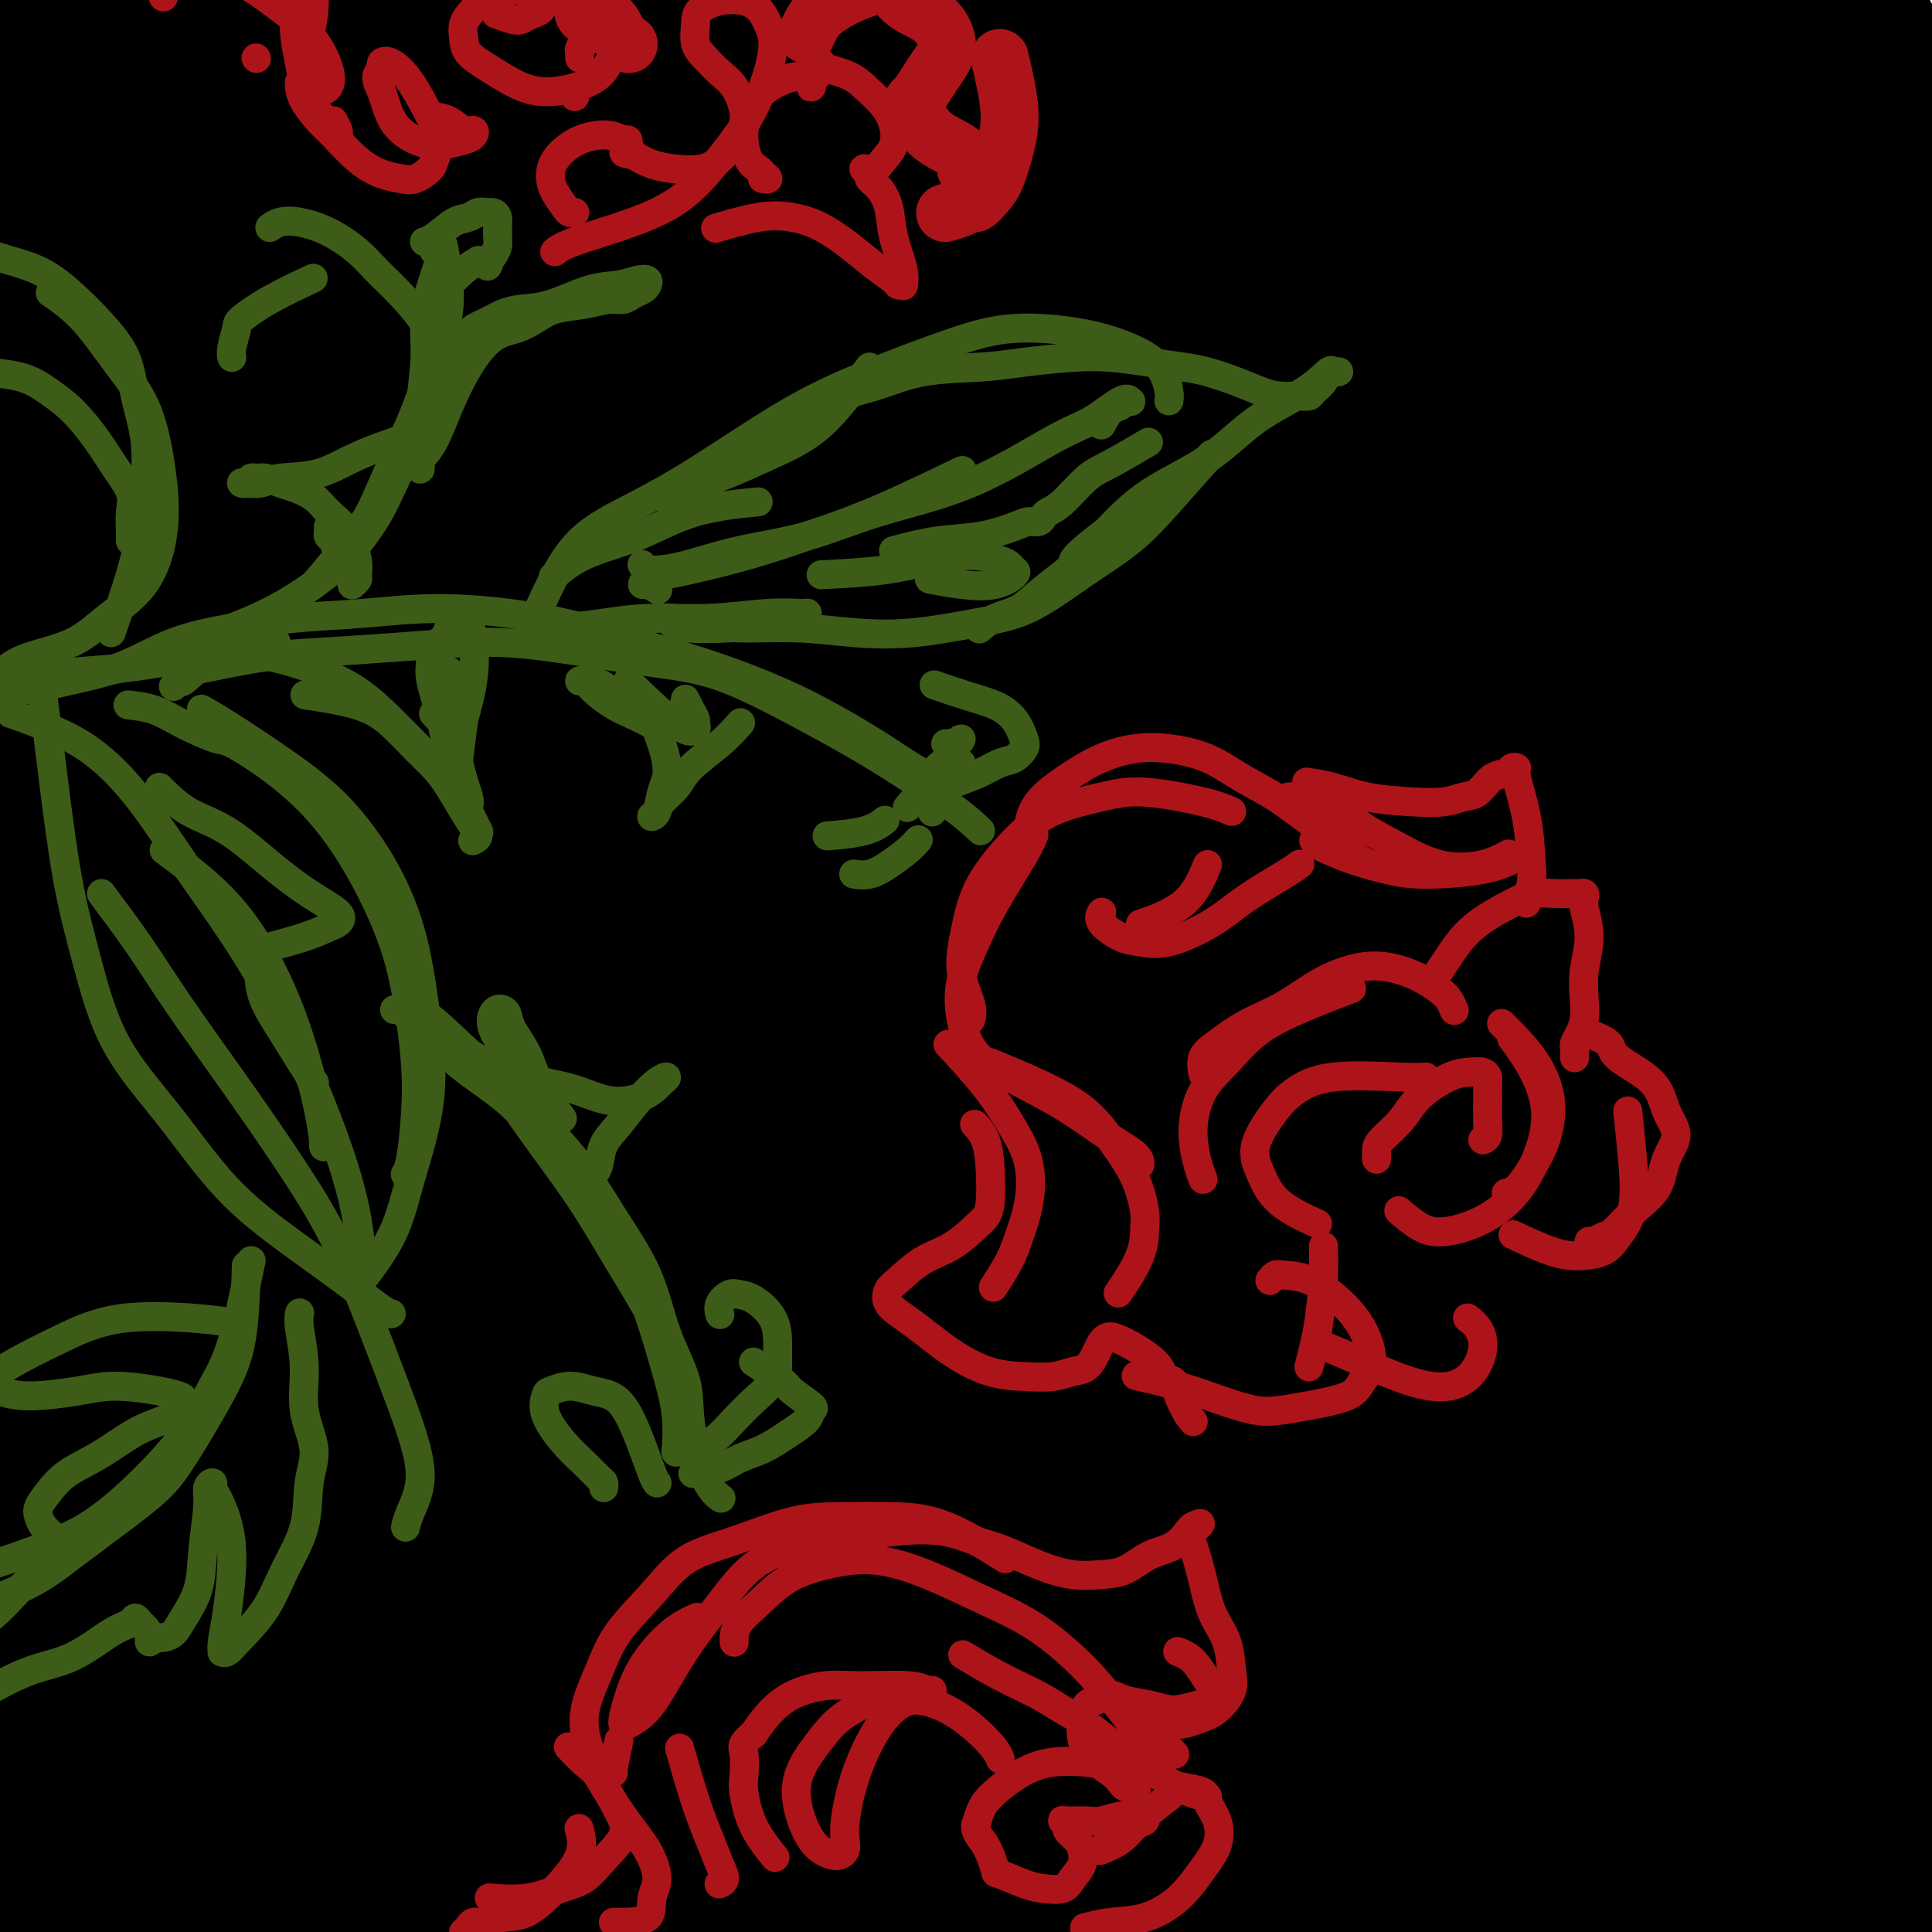 <svg viewBox='0 0 400 400' version='1.1' xmlns='http://www.w3.org/2000/svg' xmlns:xlink='http://www.w3.org/1999/xlink'><g fill='none' stroke='rgb(0,0,0)' stroke-width='28' stroke-linecap='round' stroke-linejoin='round'><path d='M378,20c-0.011,0.154 -0.023,0.309 0,0c0.023,-0.309 0.080,-1.080 0,-3c-0.080,-1.920 -0.297,-4.988 -1,-8c-0.703,-3.012 -1.891,-5.967 -3,-9c-1.109,-3.033 -2.140,-6.142 -3,-8c-0.860,-1.858 -1.548,-2.463 -2,-3c-0.452,-0.537 -0.668,-1.005 -1,-1c-0.332,0.005 -0.782,0.484 -1,1c-0.218,0.516 -0.206,1.070 1,3c1.206,1.930 3.606,5.235 6,8c2.394,2.765 4.782,4.991 7,7c2.218,2.009 4.266,3.800 6,5c1.734,1.200 3.156,1.810 4,2c0.844,0.190 1.112,-0.040 1,0c-0.112,0.040 -0.604,0.350 -1,0c-0.396,-0.350 -0.694,-1.359 -2,-4c-1.306,-2.641 -3.618,-6.914 -6,-10c-2.382,-3.086 -4.832,-4.985 -7,-7c-2.168,-2.015 -4.054,-4.147 -5,-5c-0.946,-0.853 -0.951,-0.427 -1,0c-0.049,0.427 -0.141,0.855 1,3c1.141,2.145 3.516,6.006 7,10c3.484,3.994 8.075,8.120 12,12c3.925,3.880 7.182,7.515 10,11c2.818,3.485 5.197,6.821 7,9c1.803,2.179 3.030,3.200 3,4c-0.030,0.800 -1.317,1.379 -3,1c-1.683,-0.379 -3.761,-1.718 -7,-5c-3.239,-3.282 -7.640,-8.509 -14,-14c-6.360,-5.491 -14.680,-11.245 -23,-17'/><path d='M363,2c-9.454,-8.010 -14.589,-12.535 -19,-16c-4.411,-3.465 -8.100,-5.871 -11,-7c-2.900,-1.129 -5.012,-0.980 -6,0c-0.988,0.980 -0.851,2.791 1,5c1.851,2.209 5.418,4.817 12,11c6.582,6.183 16.181,15.940 25,25c8.819,9.060 16.859,17.424 25,25c8.141,7.576 16.382,14.364 22,20c5.618,5.636 8.614,10.119 10,13c1.386,2.881 1.163,4.159 1,5c-0.163,0.841 -0.267,1.244 -3,-1c-2.733,-2.244 -8.094,-7.136 -15,-14c-6.906,-6.864 -15.357,-15.699 -25,-24c-9.643,-8.301 -20.477,-16.067 -30,-24c-9.523,-7.933 -17.733,-16.033 -25,-22c-7.267,-5.967 -13.591,-9.800 -18,-12c-4.409,-2.200 -6.904,-2.767 -8,-2c-1.096,0.767 -0.792,2.869 2,7c2.792,4.131 8.071,10.291 16,18c7.929,7.709 18.509,16.968 29,27c10.491,10.032 20.893,20.838 31,31c10.107,10.162 19.918,19.681 28,28c8.082,8.319 14.433,15.439 19,21c4.567,5.561 7.348,9.563 8,12c0.652,2.437 -0.827,3.310 -2,3c-1.173,-0.310 -2.041,-1.802 -6,-6c-3.959,-4.198 -11.008,-11.103 -20,-20c-8.992,-8.897 -19.926,-19.787 -32,-31c-12.074,-11.213 -25.289,-22.750 -38,-34c-12.711,-11.250 -24.917,-22.214 -35,-30c-10.083,-7.786 -18.041,-12.393 -26,-17'/><path d='M273,-7c-11.553,-7.798 -9.934,-3.792 -9,-1c0.934,2.792 1.183,4.371 7,10c5.817,5.629 17.202,15.306 29,26c11.798,10.694 24.007,22.403 37,35c12.993,12.597 26.768,26.082 40,38c13.232,11.918 25.920,22.269 36,32c10.080,9.731 17.552,18.842 23,25c5.448,6.158 8.871,9.364 10,11c1.129,1.636 -0.038,1.701 -2,1c-1.962,-0.701 -4.720,-2.170 -12,-8c-7.280,-5.830 -19.082,-16.022 -32,-28c-12.918,-11.978 -26.951,-25.743 -43,-40c-16.049,-14.257 -34.115,-29.007 -51,-43c-16.885,-13.993 -32.589,-27.231 -46,-37c-13.411,-9.769 -24.530,-16.071 -32,-20c-7.470,-3.929 -11.289,-5.487 -13,-5c-1.711,0.487 -1.312,3.018 4,9c5.312,5.982 15.536,15.415 28,26c12.464,10.585 27.166,22.321 42,35c14.834,12.679 29.799,26.299 44,40c14.201,13.701 27.639,27.481 40,39c12.361,11.519 23.644,20.777 32,29c8.356,8.223 13.784,15.410 18,20c4.216,4.590 7.221,6.582 8,8c0.779,1.418 -0.666,2.262 -3,1c-2.334,-1.262 -5.555,-4.629 -13,-12c-7.445,-7.371 -19.114,-18.746 -33,-32c-13.886,-13.254 -29.990,-28.388 -48,-44c-18.010,-15.612 -37.926,-31.703 -57,-46c-19.074,-14.297 -37.307,-26.799 -53,-37c-15.693,-10.201 -28.847,-18.100 -42,-26'/><path d='M182,-1c-20.018,-12.808 -22.563,-13.329 -26,-14c-3.437,-0.671 -7.765,-1.492 -7,1c0.765,2.492 6.624,8.296 18,18c11.376,9.704 28.270,23.308 47,38c18.730,14.692 39.297,30.474 59,46c19.703,15.526 38.542,30.798 56,46c17.458,15.202 33.535,30.336 48,43c14.465,12.664 27.318,22.858 37,32c9.682,9.142 16.192,17.230 20,22c3.808,4.770 4.913,6.220 4,7c-0.913,0.780 -3.843,0.890 -9,-3c-5.157,-3.890 -12.541,-11.781 -24,-23c-11.459,-11.219 -26.993,-25.765 -45,-42c-18.007,-16.235 -38.488,-34.158 -60,-53c-21.512,-18.842 -44.057,-38.601 -65,-54c-20.943,-15.399 -40.284,-26.437 -58,-37c-17.716,-10.563 -33.807,-20.652 -46,-28c-12.193,-7.348 -20.490,-11.955 -26,-14c-5.510,-2.045 -8.235,-1.529 -7,1c1.235,2.529 6.429,7.069 17,15c10.571,7.931 26.520,19.251 47,35c20.480,15.749 45.491,35.925 69,54c23.509,18.075 45.516,34.047 66,50c20.484,15.953 39.445,31.886 56,46c16.555,14.114 30.705,26.408 42,38c11.295,11.592 19.736,22.481 26,30c6.264,7.519 10.353,11.667 11,14c0.647,2.333 -2.146,2.852 -7,0c-4.854,-2.852 -11.768,-9.076 -24,-20c-12.232,-10.924 -29.780,-26.550 -51,-45c-21.220,-18.450 -46.110,-39.725 -71,-61'/><path d='M279,141c-35.917,-30.388 -52.710,-43.357 -73,-58c-20.290,-14.643 -44.077,-30.959 -65,-45c-20.923,-14.041 -38.980,-25.808 -54,-35c-15.020,-9.192 -27.001,-15.808 -34,-19c-6.999,-3.192 -9.016,-2.959 -9,-2c0.016,0.959 2.066,2.643 10,9c7.934,6.357 21.751,17.387 41,31c19.249,13.613 43.930,29.810 71,50c27.070,20.190 56.531,44.374 83,65c26.469,20.626 49.947,37.696 70,55c20.053,17.304 36.682,34.843 52,50c15.318,15.157 29.326,27.932 39,38c9.674,10.068 15.015,17.427 17,22c1.985,4.573 0.613,6.359 -3,5c-3.613,-1.359 -9.467,-5.862 -20,-17c-10.533,-11.138 -25.747,-28.911 -47,-50c-21.253,-21.089 -48.547,-45.494 -76,-69c-27.453,-23.506 -55.066,-46.112 -80,-66c-24.934,-19.888 -47.188,-37.057 -69,-52c-21.812,-14.943 -43.183,-27.659 -60,-38c-16.817,-10.341 -29.079,-18.307 -37,-23c-7.921,-4.693 -11.500,-6.114 -13,-6c-1.500,0.114 -0.922,1.761 7,8c7.922,6.239 23.187,17.068 43,31c19.813,13.932 44.173,30.965 72,52c27.827,21.035 59.120,46.071 86,68c26.880,21.929 49.346,40.752 70,58c20.654,17.248 39.495,32.922 55,49c15.505,16.078 27.674,32.559 38,45c10.326,12.441 18.807,20.840 23,27c4.193,6.160 4.096,10.080 4,14'/><path d='M420,338c-0.971,1.976 -5.397,-0.084 -14,-7c-8.603,-6.916 -21.381,-18.689 -39,-36c-17.619,-17.311 -40.079,-40.159 -65,-64c-24.921,-23.841 -52.302,-48.676 -78,-70c-25.698,-21.324 -49.713,-39.138 -73,-57c-23.287,-17.862 -45.844,-35.772 -66,-51c-20.156,-15.228 -37.909,-27.772 -51,-37c-13.091,-9.228 -21.520,-15.139 -27,-18c-5.480,-2.861 -8.010,-2.673 -5,1c3.010,3.673 11.561,10.830 28,22c16.439,11.170 40.765,26.352 68,47c27.235,20.648 57.379,46.762 87,71c29.621,24.238 58.718,46.601 82,67c23.282,20.399 40.749,38.836 58,57c17.251,18.164 34.285,36.056 48,51c13.715,14.944 24.110,26.940 32,37c7.890,10.060 13.275,18.185 15,23c1.725,4.815 -0.209,6.319 -4,5c-3.791,-1.319 -9.438,-5.462 -21,-16c-11.562,-10.538 -29.038,-27.471 -50,-49c-20.962,-21.529 -45.410,-47.654 -71,-72c-25.590,-24.346 -52.323,-46.912 -76,-67c-23.677,-20.088 -44.297,-37.698 -65,-54c-20.703,-16.302 -41.488,-31.297 -58,-42c-16.512,-10.703 -28.750,-17.113 -36,-20c-7.250,-2.887 -9.513,-2.252 -7,1c2.513,3.252 9.803,9.120 24,21c14.197,11.880 35.300,29.772 62,51c26.700,21.228 58.996,45.792 88,70c29.004,24.208 54.715,48.059 77,69c22.285,20.941 41.142,38.970 60,57'/><path d='M343,328c29.705,28.304 35.466,36.065 43,45c7.534,8.935 16.840,19.046 21,26c4.160,6.954 3.175,10.753 0,11c-3.175,0.247 -8.540,-3.058 -19,-12c-10.460,-8.942 -26.017,-23.520 -47,-44c-20.983,-20.480 -47.394,-46.860 -74,-71c-26.606,-24.140 -53.406,-46.039 -78,-66c-24.594,-19.961 -46.982,-37.983 -69,-54c-22.018,-16.017 -43.667,-30.029 -60,-41c-16.333,-10.971 -27.348,-18.902 -34,-22c-6.652,-3.098 -8.939,-1.362 -4,3c4.939,4.362 17.103,11.352 35,24c17.897,12.648 41.528,30.955 71,54c29.472,23.045 64.787,50.830 94,75c29.213,24.170 52.326,44.726 73,64c20.674,19.274 38.909,37.265 54,53c15.091,15.735 27.038,29.214 35,39c7.962,9.786 11.940,15.879 13,19c1.060,3.121 -0.797,3.269 -8,-1c-7.203,-4.269 -19.751,-12.956 -37,-29c-17.249,-16.044 -39.201,-39.444 -64,-63c-24.799,-23.556 -52.447,-47.269 -77,-68c-24.553,-20.731 -46.010,-38.478 -67,-55c-20.990,-16.522 -41.513,-31.817 -57,-42c-15.487,-10.183 -25.938,-15.255 -31,-17c-5.062,-1.745 -4.736,-0.162 3,6c7.736,6.162 22.882,16.902 44,33c21.118,16.098 48.207,37.552 74,60c25.793,22.448 50.290,45.890 72,65c21.710,19.110 40.631,33.889 55,47c14.369,13.111 24.184,24.556 34,36'/><path d='M338,403c8.373,9.032 12.307,13.613 13,16c0.693,2.387 -1.854,2.581 -8,-2c-6.146,-4.581 -15.893,-13.935 -32,-29c-16.107,-15.065 -38.576,-35.840 -61,-56c-22.424,-20.160 -44.804,-39.705 -68,-58c-23.196,-18.295 -47.207,-35.341 -69,-51c-21.793,-15.659 -41.367,-29.932 -56,-39c-14.633,-9.068 -24.324,-12.930 -28,-13c-3.676,-0.070 -1.338,3.653 12,13c13.338,9.347 37.675,24.320 65,45c27.325,20.680 57.639,47.068 86,71c28.361,23.932 54.768,45.407 75,63c20.232,17.593 34.288,31.304 44,41c9.712,9.696 15.079,15.378 17,18c1.921,2.622 0.397,2.186 -7,-3c-7.397,-5.186 -20.668,-15.120 -38,-30c-17.332,-14.880 -38.725,-34.704 -61,-53c-22.275,-18.296 -45.432,-35.063 -69,-52c-23.568,-16.937 -47.545,-34.042 -69,-48c-21.455,-13.958 -40.386,-24.767 -54,-31c-13.614,-6.233 -21.909,-7.890 -22,-5c-0.091,2.890 8.022,10.327 25,23c16.978,12.673 42.820,30.581 70,51c27.180,20.419 55.698,43.350 80,63c24.302,19.650 44.388,36.020 59,48c14.612,11.980 23.751,19.571 28,24c4.249,4.429 3.608,5.695 1,4c-2.608,-1.695 -7.184,-6.351 -17,-15c-9.816,-8.649 -24.874,-21.290 -42,-35c-17.126,-13.710 -36.322,-28.489 -56,-43c-19.678,-14.511 -39.839,-28.756 -60,-43'/><path d='M96,277c-28.570,-19.879 -41.995,-26.578 -55,-33c-13.005,-6.422 -25.590,-12.569 -32,-14c-6.410,-1.431 -6.647,1.855 2,10c8.647,8.145 26.176,21.151 48,38c21.824,16.849 47.941,37.541 74,58c26.059,20.459 52.060,40.683 72,57c19.940,16.317 33.818,28.726 43,37c9.182,8.274 13.669,12.414 14,13c0.331,0.586 -3.494,-2.380 -13,-9c-9.506,-6.620 -24.695,-16.894 -42,-30c-17.305,-13.106 -36.728,-29.045 -58,-45c-21.272,-15.955 -44.392,-31.926 -67,-47c-22.608,-15.074 -44.702,-29.251 -61,-40c-16.298,-10.749 -26.799,-18.071 -31,-21c-4.201,-2.929 -2.100,-1.464 0,0'/><path d='M-7,261c3.358,3.435 6.716,6.870 12,11c5.284,4.130 12.495,8.957 32,22c19.505,13.043 51.305,34.304 78,53c26.695,18.696 48.287,34.828 64,47c15.713,12.172 25.549,20.384 30,25c4.451,4.616 3.517,5.636 0,5c-3.517,-0.636 -9.616,-2.928 -19,-9c-9.384,-6.072 -22.054,-15.924 -37,-27c-14.946,-11.076 -32.167,-23.378 -49,-35c-16.833,-11.622 -33.279,-22.565 -47,-32c-13.721,-9.435 -24.716,-17.360 -32,-22c-7.284,-4.640 -10.857,-5.993 -12,-6c-1.143,-0.007 0.144,1.332 7,6c6.856,4.668 19.280,12.665 32,22c12.720,9.335 25.734,20.008 41,31c15.266,10.992 32.783,22.303 46,33c13.217,10.697 22.134,20.781 29,27c6.866,6.219 11.681,8.575 13,10c1.319,1.425 -0.859,1.921 -5,0c-4.141,-1.921 -10.245,-6.257 -20,-13c-9.755,-6.743 -23.162,-15.892 -37,-26c-13.838,-10.108 -28.106,-21.174 -42,-31c-13.894,-9.826 -27.414,-18.414 -38,-24c-10.586,-5.586 -18.240,-8.172 -23,-9c-4.760,-0.828 -6.628,0.103 -3,4c3.628,3.897 12.751,10.759 24,19c11.249,8.241 24.625,17.860 37,27c12.375,9.140 23.750,17.800 33,25c9.250,7.200 16.375,12.938 20,16c3.625,3.062 3.750,3.446 2,3c-1.750,-0.446 -5.375,-1.723 -9,-3'/><path d='M120,410c-4.489,-3.202 -11.211,-9.706 -21,-17c-9.789,-7.294 -22.644,-15.378 -34,-23c-11.356,-7.622 -21.212,-14.783 -30,-20c-8.788,-5.217 -16.507,-8.492 -22,-10c-5.493,-1.508 -8.761,-1.249 -8,1c0.761,2.249 5.549,6.489 15,13c9.451,6.511 23.564,15.295 36,24c12.436,8.705 23.195,17.331 32,24c8.805,6.669 15.656,11.380 19,14c3.344,2.620 3.183,3.150 2,3c-1.183,-0.150 -3.387,-0.980 -9,-4c-5.613,-3.020 -14.635,-8.229 -24,-14c-9.365,-5.771 -19.072,-12.103 -29,-18c-9.928,-5.897 -20.076,-11.360 -27,-15c-6.924,-3.640 -10.623,-5.457 -13,-5c-2.377,0.457 -3.432,3.188 0,7c3.432,3.812 11.352,8.705 20,15c8.648,6.295 18.024,13.992 26,20c7.976,6.008 14.553,10.327 18,13c3.447,2.673 3.766,3.700 3,4c-0.766,0.300 -2.616,-0.126 -7,-2c-4.384,-1.874 -11.300,-5.194 -18,-10c-6.700,-4.806 -13.182,-11.097 -22,-16c-8.818,-4.903 -19.970,-8.418 -25,-10c-5.030,-1.582 -3.937,-1.230 -3,0c0.937,1.230 1.719,3.338 7,8c5.281,4.662 15.062,11.876 23,17c7.938,5.124 14.035,8.157 18,10c3.965,1.843 5.798,2.496 6,3c0.202,0.504 -1.228,0.858 -4,-1c-2.772,-1.858 -6.886,-5.929 -11,-10'/><path d='M38,411c-5.899,-5.194 -13.148,-12.679 -20,-18c-6.852,-5.321 -13.307,-8.478 -18,-11c-4.693,-2.522 -7.625,-4.408 -9,-5c-1.375,-0.592 -1.193,0.109 -1,1c0.193,0.891 0.397,1.972 3,3c2.603,1.028 7.607,2.003 11,2c3.393,-0.003 5.177,-0.984 6,-3c0.823,-2.016 0.684,-5.068 0,-9c-0.684,-3.932 -1.913,-8.743 -4,-15c-2.087,-6.257 -5.030,-13.960 -7,-21c-1.970,-7.040 -2.966,-13.419 -4,-20c-1.034,-6.581 -2.108,-13.366 -2,-19c0.108,-5.634 1.396,-10.118 4,-15c2.604,-4.882 6.525,-10.161 10,-16c3.475,-5.839 6.505,-12.237 9,-18c2.495,-5.763 4.454,-10.890 6,-17c1.546,-6.110 2.677,-13.204 3,-21c0.323,-7.796 -0.162,-16.294 -1,-24c-0.838,-7.706 -2.029,-14.621 -3,-22c-0.971,-7.379 -1.722,-15.222 -2,-22c-0.278,-6.778 -0.082,-12.489 1,-18c1.082,-5.511 3.052,-10.820 5,-15c1.948,-4.180 3.875,-7.230 6,-10c2.125,-2.770 4.449,-5.261 6,-7c1.551,-1.739 2.328,-2.726 2,-3c-0.328,-0.274 -1.763,0.164 -4,2c-2.237,1.836 -5.276,5.069 -8,12c-2.724,6.931 -5.132,17.559 -6,29c-0.868,11.441 -0.195,23.696 1,37c1.195,13.304 2.913,27.658 5,41c2.087,13.342 4.544,25.671 7,38'/><path d='M34,247c2.356,18.465 2.245,25.127 2,32c-0.245,6.873 -0.623,13.956 -2,19c-1.377,5.044 -3.751,8.048 -6,10c-2.249,1.952 -4.373,2.852 -6,2c-1.627,-0.852 -2.756,-3.457 -4,-9c-1.244,-5.543 -2.602,-14.024 -4,-25c-1.398,-10.976 -2.836,-24.448 -4,-38c-1.164,-13.552 -2.054,-27.185 -2,-41c0.054,-13.815 1.052,-27.811 2,-40c0.948,-12.189 1.846,-22.572 3,-33c1.154,-10.428 2.565,-20.902 4,-30c1.435,-9.098 2.895,-16.820 3,-24c0.105,-7.180 -1.143,-13.819 -2,-19c-0.857,-5.181 -1.321,-8.906 -3,-12c-1.679,-3.094 -4.572,-5.558 -7,-7c-2.428,-1.442 -4.390,-1.861 -6,-1c-1.610,0.861 -2.866,3.002 -1,11c1.866,7.998 6.856,21.851 12,37c5.144,15.149 10.442,31.593 16,44c5.558,12.407 11.375,20.776 16,27c4.625,6.224 8.058,10.304 11,12c2.942,1.696 5.391,1.010 6,-1c0.609,-2.010 -0.623,-5.344 -3,-12c-2.377,-6.656 -5.898,-16.635 -10,-27c-4.102,-10.365 -8.785,-21.116 -14,-33c-5.215,-11.884 -10.963,-24.902 -16,-36c-5.037,-11.098 -9.364,-20.278 -13,-27c-3.636,-6.722 -6.583,-10.987 -9,-13c-2.417,-2.013 -4.305,-1.773 -1,5c3.305,6.773 11.801,20.078 22,34c10.199,13.922 22.099,28.461 34,43'/><path d='M52,95c10.500,13.076 19.749,24.266 27,31c7.251,6.734 12.505,9.012 15,10c2.495,0.988 2.231,0.686 0,-3c-2.231,-3.686 -6.428,-10.755 -12,-19c-5.572,-8.245 -12.520,-17.664 -20,-28c-7.480,-10.336 -15.494,-21.588 -23,-32c-7.506,-10.412 -14.506,-19.984 -19,-26c-4.494,-6.016 -6.482,-8.477 -7,-8c-0.518,0.477 0.432,3.891 6,11c5.568,7.109 15.753,17.913 27,29c11.247,11.087 23.558,22.456 34,31c10.442,8.544 19.017,14.263 23,17c3.983,2.737 3.376,2.491 2,0c-1.376,-2.491 -3.521,-7.229 -9,-14c-5.479,-6.771 -14.292,-15.576 -23,-25c-8.708,-9.424 -17.310,-19.466 -26,-28c-8.690,-8.534 -17.468,-15.560 -23,-20c-5.532,-4.440 -7.820,-6.294 -9,-5c-1.180,1.294 -1.253,5.736 2,12c3.253,6.264 9.833,14.350 17,23c7.167,8.650 14.923,17.862 21,25c6.077,7.138 10.477,12.200 12,16c1.523,3.800 0.171,6.336 -2,8c-2.171,1.664 -5.161,2.455 -10,2c-4.839,-0.455 -11.526,-2.155 -18,-4c-6.474,-1.845 -12.734,-3.834 -17,-5c-4.266,-1.166 -6.538,-1.509 -9,-1c-2.462,0.509 -5.113,1.868 -5,4c0.113,2.132 2.992,5.035 6,8c3.008,2.965 6.145,5.990 8,8c1.855,2.010 2.427,3.005 3,4'/><path d='M23,116c2.666,3.317 0.832,1.610 0,1c-0.832,-0.610 -0.660,-0.123 -1,0c-0.340,0.123 -1.192,-0.119 -2,0c-0.808,0.119 -1.573,0.599 -2,0c-0.427,-0.599 -0.518,-2.276 -1,-5c-0.482,-2.724 -1.357,-6.494 -3,-10c-1.643,-3.506 -4.054,-6.749 -6,-10c-1.946,-3.251 -3.426,-6.509 -5,-9c-1.574,-2.491 -3.240,-4.215 -4,-5c-0.760,-0.785 -0.613,-0.632 -1,1c-0.387,1.632 -1.308,4.742 -1,9c0.308,4.258 1.845,9.664 3,16c1.155,6.336 1.927,13.603 2,19c0.073,5.397 -0.553,8.925 -1,12c-0.447,3.075 -0.717,5.695 -1,7c-0.283,1.305 -0.581,1.293 -1,1c-0.419,-0.293 -0.958,-0.867 -1,-4c-0.042,-3.133 0.414,-8.827 0,-16c-0.414,-7.173 -1.696,-15.827 -3,-23c-1.304,-7.173 -2.629,-12.865 -3,-16c-0.371,-3.135 0.213,-3.713 0,-3c-0.213,0.713 -1.222,2.717 -1,7c0.222,4.283 1.675,10.845 3,23c1.325,12.155 2.521,29.901 3,37c0.479,7.099 0.239,3.549 0,0'/></g>
<g fill='none' stroke='rgb(173,20,25)' stroke-width='6' stroke-linecap='round' stroke-linejoin='round'><path d='M311,212c-0.100,-0.095 -0.200,-0.190 0,0c0.200,0.190 0.700,0.665 2,2c1.300,1.335 3.401,3.531 5,6c1.599,2.469 2.698,5.212 3,8c0.302,2.788 -0.193,5.623 -1,8c-0.807,2.377 -1.928,4.297 -3,6c-1.072,1.703 -2.096,3.189 -3,4c-0.904,0.811 -1.687,0.946 -2,1c-0.313,0.054 -0.157,0.027 0,0'/><path d='M313,215c1.319,1.765 2.638,3.530 4,6c1.362,2.470 2.767,5.647 3,9c0.233,3.353 -0.705,6.884 -2,10c-1.295,3.116 -2.947,5.819 -5,8c-2.053,2.181 -4.509,3.841 -7,5c-2.491,1.159 -5.018,1.816 -7,2c-1.982,0.184 -3.418,-0.104 -5,-1c-1.582,-0.896 -3.309,-2.399 -4,-3c-0.691,-0.601 -0.345,-0.301 0,0'/><path d='M307,236c0.423,-0.173 0.846,-0.347 1,-1c0.154,-0.653 0.040,-1.786 0,-3c-0.040,-1.214 -0.005,-2.507 0,-4c0.005,-1.493 -0.019,-3.184 0,-4c0.019,-0.816 0.080,-0.758 0,-1c-0.080,-0.242 -0.302,-0.785 -1,-1c-0.698,-0.215 -1.872,-0.101 -3,0c-1.128,0.101 -2.211,0.188 -4,1c-1.789,0.812 -4.283,2.350 -6,4c-1.717,1.650 -2.656,3.413 -4,5c-1.344,1.587 -3.092,3.000 -4,4c-0.908,1.000 -0.975,1.588 -1,2c-0.025,0.412 -0.007,0.649 0,1c0.007,0.351 0.002,0.814 0,1c-0.002,0.186 -0.001,0.093 0,0'/><path d='M295,223c-0.054,0.005 -0.107,0.010 0,0c0.107,-0.010 0.375,-0.036 0,0c-0.375,0.036 -1.394,0.133 -5,0c-3.606,-0.133 -9.798,-0.495 -14,0c-4.202,0.495 -6.414,1.846 -8,3c-1.586,1.154 -2.546,2.110 -4,4c-1.454,1.890 -3.401,4.714 -4,7c-0.599,2.286 0.149,4.036 1,6c0.851,1.964 1.806,4.144 4,6c2.194,1.856 5.627,3.387 7,4c1.373,0.613 0.687,0.306 0,0'/><path d='M301,209c0.078,0.185 0.157,0.369 0,0c-0.157,-0.369 -0.549,-1.293 -1,-2c-0.451,-0.707 -0.960,-1.197 -2,-2c-1.040,-0.803 -2.611,-1.920 -5,-3c-2.389,-1.080 -5.594,-2.123 -9,-2c-3.406,0.123 -7.011,1.410 -10,3c-2.989,1.590 -5.361,3.481 -8,5c-2.639,1.519 -5.544,2.667 -8,4c-2.456,1.333 -4.462,2.852 -6,4c-1.538,1.148 -2.606,1.924 -3,3c-0.394,1.076 -0.112,2.450 0,3c0.112,0.550 0.056,0.275 0,0'/><path d='M279,205c-0.241,0.091 -0.482,0.183 0,0c0.482,-0.183 1.685,-0.639 0,0c-1.685,0.639 -6.260,2.373 -10,4c-3.740,1.627 -6.646,3.145 -9,5c-2.354,1.855 -4.158,4.045 -6,6c-1.842,1.955 -3.723,3.673 -5,6c-1.277,2.327 -1.951,5.263 -2,8c-0.049,2.737 0.525,5.275 1,7c0.475,1.725 0.850,2.636 1,3c0.150,0.364 0.075,0.182 0,0'/><path d='M298,201c0.488,-0.724 0.975,-1.448 2,-3c1.025,-1.552 2.586,-3.933 5,-6c2.414,-2.067 5.679,-3.822 8,-5c2.321,-1.178 3.697,-1.781 5,-2c1.303,-0.219 2.531,-0.056 4,0c1.469,0.056 3.177,0.004 4,0c0.823,-0.004 0.761,0.040 1,0c0.239,-0.040 0.778,-0.165 1,0c0.222,0.165 0.126,0.620 0,1c-0.126,0.380 -0.282,0.685 0,2c0.282,1.315 1.001,3.640 1,6c-0.001,2.360 -0.722,4.754 -1,7c-0.278,2.246 -0.113,4.342 0,6c0.113,1.658 0.174,2.878 0,4c-0.174,1.122 -0.582,2.147 -1,3c-0.418,0.853 -0.844,1.535 -1,2c-0.156,0.465 -0.042,0.713 0,1c0.042,0.287 0.011,0.613 0,1c-0.011,0.387 -0.003,0.835 0,1c0.003,0.165 0.001,0.047 0,0c-0.001,-0.047 -0.000,-0.024 0,0'/><path d='M329,214c-0.444,-0.165 -0.888,-0.331 0,0c0.888,0.331 3.109,1.158 4,2c0.891,0.842 0.453,1.700 2,3c1.547,1.300 5.080,3.043 7,5c1.920,1.957 2.226,4.129 3,6c0.774,1.871 2.016,3.440 2,5c-0.016,1.560 -1.288,3.111 -2,5c-0.712,1.889 -0.863,4.118 -2,6c-1.137,1.882 -3.261,3.418 -5,5c-1.739,1.582 -3.093,3.208 -4,4c-0.907,0.792 -1.367,0.748 -2,1c-0.633,0.252 -1.440,0.799 -2,1c-0.560,0.201 -0.874,0.058 -1,0c-0.126,-0.058 -0.063,-0.029 0,0'/><path d='M337,230c0.348,3.254 0.695,6.508 1,10c0.305,3.492 0.567,7.222 0,10c-0.567,2.778 -1.964,4.604 -3,6c-1.036,1.396 -1.711,2.363 -3,3c-1.289,0.637 -3.191,0.944 -5,1c-1.809,0.056 -3.526,-0.139 -6,-1c-2.474,-0.861 -5.707,-2.389 -7,-3c-1.293,-0.611 -0.647,-0.306 0,0'/><path d='M313,178c-0.099,0.051 -0.197,0.103 0,0c0.197,-0.103 0.690,-0.359 0,0c-0.690,0.359 -2.562,1.333 -6,2c-3.438,0.667 -8.441,1.027 -12,1c-3.559,-0.027 -5.675,-0.442 -8,-1c-2.325,-0.558 -4.858,-1.260 -7,-2c-2.142,-0.740 -3.894,-1.518 -5,-2c-1.106,-0.482 -1.567,-0.668 -2,-1c-0.433,-0.332 -0.838,-0.809 -1,-1c-0.162,-0.191 -0.081,-0.095 0,0'/><path d='M312,177c-0.095,0.054 -0.190,0.107 0,0c0.190,-0.107 0.664,-0.376 0,0c-0.664,0.376 -2.466,1.397 -5,2c-2.534,0.603 -5.799,0.790 -9,0c-3.201,-0.790 -6.337,-2.555 -9,-4c-2.663,-1.445 -4.854,-2.569 -7,-4c-2.146,-1.431 -4.246,-3.168 -6,-4c-1.754,-0.832 -3.161,-0.759 -4,-1c-0.839,-0.241 -1.111,-0.796 -2,-1c-0.889,-0.204 -2.397,-0.058 -3,0c-0.603,0.058 -0.302,0.029 0,0'/><path d='M292,178c0.017,0.024 0.033,0.048 0,0c-0.033,-0.048 -0.117,-0.167 0,0c0.117,0.167 0.435,0.621 -1,1c-1.435,0.379 -4.622,0.682 -7,0c-2.378,-0.682 -3.945,-2.350 -6,-4c-2.055,-1.650 -4.596,-3.283 -7,-5c-2.404,-1.717 -4.672,-3.519 -7,-5c-2.328,-1.481 -4.718,-2.641 -7,-4c-2.282,-1.359 -4.457,-2.917 -7,-4c-2.543,-1.083 -5.455,-1.691 -8,-2c-2.545,-0.309 -4.724,-0.319 -7,0c-2.276,0.319 -4.648,0.969 -7,2c-2.352,1.031 -4.683,2.445 -7,4c-2.317,1.555 -4.621,3.252 -6,5c-1.379,1.748 -1.833,3.548 -2,5c-0.167,1.452 -0.048,2.558 0,3c0.048,0.442 0.024,0.221 0,0'/><path d='M255,168c-1.382,-0.604 -2.765,-1.208 -6,-2c-3.235,-0.792 -8.323,-1.772 -12,-2c-3.677,-0.228 -5.944,0.298 -9,1c-3.056,0.702 -6.902,1.581 -10,3c-3.098,1.419 -5.450,3.377 -8,6c-2.550,2.623 -5.300,5.912 -7,9c-1.700,3.088 -2.351,5.977 -3,9c-0.649,3.023 -1.298,6.181 -1,9c0.298,2.819 1.542,5.297 2,7c0.458,1.703 0.131,2.629 0,3c-0.131,0.371 -0.065,0.185 0,0'/><path d='M214,173c0.005,-0.014 0.010,-0.029 0,0c-0.010,0.029 -0.036,0.101 0,0c0.036,-0.101 0.132,-0.375 0,0c-0.132,0.375 -0.492,1.399 -2,4c-1.508,2.601 -4.163,6.779 -6,10c-1.837,3.221 -2.857,5.486 -4,8c-1.143,2.514 -2.409,5.276 -3,8c-0.591,2.724 -0.506,5.411 0,8c0.506,2.589 1.432,5.081 3,7c1.568,1.919 3.779,3.264 7,5c3.221,1.736 7.451,3.863 11,6c3.549,2.137 6.415,4.284 9,6c2.585,1.716 4.888,3.000 6,4c1.112,1.000 1.032,1.714 1,2c-0.032,0.286 -0.016,0.143 0,0'/><path d='M205,220c6.414,2.665 12.829,5.330 17,8c4.171,2.670 6.099,5.344 8,8c1.901,2.656 3.777,5.294 5,8c1.223,2.706 1.795,5.479 2,7c0.205,1.521 0.045,1.789 0,3c-0.045,1.211 0.026,3.364 -1,6c-1.026,2.636 -3.150,5.753 -4,7c-0.850,1.247 -0.425,0.623 0,0'/><path d='M197,217c-0.634,-0.676 -1.268,-1.352 0,0c1.268,1.352 4.439,4.731 7,8c2.561,3.269 4.514,6.427 6,9c1.486,2.573 2.506,4.561 3,7c0.494,2.439 0.461,5.330 0,8c-0.461,2.670 -1.350,5.118 -2,7c-0.650,1.882 -1.060,3.199 -2,5c-0.940,1.801 -2.412,4.086 -3,5c-0.588,0.914 -0.294,0.457 0,0'/><path d='M202,233c-0.198,-0.209 -0.395,-0.417 0,0c0.395,0.417 1.384,1.461 2,3c0.616,1.539 0.859,3.574 1,6c0.141,2.426 0.181,5.242 0,7c-0.181,1.758 -0.584,2.456 -1,3c-0.416,0.544 -0.846,0.932 -2,2c-1.154,1.068 -3.030,2.817 -5,4c-1.970,1.183 -4.032,1.802 -6,3c-1.968,1.198 -3.842,2.977 -5,4c-1.158,1.023 -1.600,1.290 -2,2c-0.400,0.710 -0.759,1.864 0,3c0.759,1.136 2.636,2.253 5,4c2.364,1.747 5.217,4.125 8,6c2.783,1.875 5.498,3.247 8,4c2.502,0.753 4.793,0.886 7,1c2.207,0.114 4.332,0.210 6,0c1.668,-0.210 2.880,-0.725 4,-1c1.120,-0.275 2.146,-0.310 3,-1c0.854,-0.690 1.534,-2.035 2,-3c0.466,-0.965 0.719,-1.549 1,-2c0.281,-0.451 0.590,-0.770 1,-1c0.410,-0.230 0.922,-0.371 2,0c1.078,0.371 2.723,1.252 4,2c1.277,0.748 2.188,1.361 3,2c0.812,0.639 1.526,1.304 2,2c0.474,0.696 0.707,1.424 1,2c0.293,0.576 0.646,1.000 1,1c0.354,0.000 0.711,-0.423 1,0c0.289,0.423 0.511,1.692 1,3c0.489,1.308 1.244,2.654 2,4'/><path d='M246,293c1.833,2.333 0.917,1.167 0,0'/><path d='M236,285c-0.681,-0.151 -1.363,-0.303 0,0c1.363,0.303 4.769,1.059 8,2c3.231,0.941 6.287,2.065 9,3c2.713,0.935 5.082,1.681 7,2c1.918,0.319 3.384,0.209 5,0c1.616,-0.209 3.382,-0.519 6,-1c2.618,-0.481 6.089,-1.135 8,-2c1.911,-0.865 2.263,-1.941 3,-3c0.737,-1.059 1.858,-2.101 2,-4c0.142,-1.899 -0.697,-4.653 -2,-7c-1.303,-2.347 -3.071,-4.285 -5,-6c-1.929,-1.715 -4.020,-3.205 -6,-4c-1.980,-0.795 -3.850,-0.893 -5,-1c-1.150,-0.107 -1.579,-0.221 -2,0c-0.421,0.221 -0.835,0.777 -1,1c-0.165,0.223 -0.083,0.111 0,0'/><path d='M271,283c0.732,-2.815 1.464,-5.630 2,-9c0.536,-3.370 0.876,-7.295 1,-10c0.124,-2.705 0.033,-4.189 0,-5c-0.033,-0.811 -0.009,-0.949 0,-1c0.009,-0.051 0.003,-0.015 0,0c-0.003,0.015 -0.001,0.007 0,0'/><path d='M304,273c0.050,0.037 0.100,0.075 0,0c-0.100,-0.075 -0.351,-0.261 0,0c0.351,0.261 1.305,0.969 2,2c0.695,1.031 1.130,2.383 1,4c-0.130,1.617 -0.824,3.498 -2,5c-1.176,1.502 -2.835,2.626 -5,3c-2.165,0.374 -4.838,-0.003 -8,-1c-3.162,-0.997 -6.813,-2.615 -10,-4c-3.187,-1.385 -5.911,-2.539 -7,-3c-1.089,-0.461 -0.545,-0.231 0,0'/><path d='M269,179c-0.037,0.029 -0.074,0.057 0,0c0.074,-0.057 0.258,-0.200 0,0c-0.258,0.200 -0.957,0.744 -3,2c-2.043,1.256 -5.430,3.225 -8,5c-2.570,1.775 -4.322,3.356 -7,5c-2.678,1.644 -6.283,3.351 -9,4c-2.717,0.649 -4.546,0.240 -6,0c-1.454,-0.240 -2.534,-0.312 -4,-1c-1.466,-0.688 -3.318,-1.993 -4,-3c-0.682,-1.007 -0.195,-1.716 0,-2c0.195,-0.284 0.097,-0.142 0,0'/><path d='M250,179c-1.222,2.933 -2.444,5.867 -5,8c-2.556,2.133 -6.444,3.467 -8,4c-1.556,0.533 -0.778,0.267 0,0'/><path d='M271,162c-0.414,-0.060 -0.827,-0.120 0,0c0.827,0.120 2.896,0.421 5,1c2.104,0.579 4.243,1.436 7,2c2.757,0.564 6.130,0.834 9,1c2.870,0.166 5.235,0.228 7,0c1.765,-0.228 2.931,-0.744 4,-1c1.069,-0.256 2.042,-0.251 3,-1c0.958,-0.749 1.901,-2.252 3,-3c1.099,-0.748 2.354,-0.742 3,-1c0.646,-0.258 0.684,-0.779 1,-1c0.316,-0.221 0.909,-0.142 1,0c0.091,0.142 -0.319,0.346 0,2c0.319,1.654 1.367,4.759 2,8c0.633,3.241 0.849,6.620 1,9c0.151,2.380 0.236,3.762 0,5c-0.236,1.238 -0.794,2.333 -1,3c-0.206,0.667 -0.059,0.905 0,1c0.059,0.095 0.029,0.048 0,0'/></g>
<g fill='none' stroke='rgb(61,92,24)' stroke-width='6' stroke-linecap='round' stroke-linejoin='round'><path d='M203,172c-1.418,-1.354 -2.835,-2.709 -6,-5c-3.165,-2.291 -8.077,-5.519 -12,-8c-3.923,-2.481 -6.855,-4.216 -10,-6c-3.145,-1.784 -6.502,-3.617 -11,-6c-4.498,-2.383 -10.135,-5.315 -15,-7c-4.865,-1.685 -8.957,-2.123 -15,-3c-6.043,-0.877 -14.036,-2.195 -20,-3c-5.964,-0.805 -9.900,-1.099 -15,-1c-5.100,0.099 -11.364,0.591 -17,1c-5.636,0.409 -10.646,0.737 -15,1c-4.354,0.263 -8.054,0.462 -12,1c-3.946,0.538 -8.139,1.414 -11,2c-2.861,0.586 -4.389,0.882 -5,1c-0.611,0.118 -0.306,0.059 0,0'/><path d='M191,161c0.365,-0.000 0.730,-0.000 1,0c0.270,0.000 0.446,0.000 1,0c0.554,-0.000 1.486,-0.000 2,0c0.514,0.000 0.610,0.000 0,0c-0.610,-0.000 -1.925,-0.001 -4,-1c-2.075,-0.999 -4.909,-2.997 -8,-5c-3.091,-2.003 -6.441,-4.010 -10,-6c-3.559,-1.990 -7.329,-3.964 -12,-6c-4.671,-2.036 -10.242,-4.136 -16,-6c-5.758,-1.864 -11.703,-3.492 -17,-5c-5.297,-1.508 -9.945,-2.896 -16,-4c-6.055,-1.104 -13.518,-1.925 -20,-2c-6.482,-0.075 -11.982,0.595 -17,1c-5.018,0.405 -9.554,0.545 -14,1c-4.446,0.455 -8.804,1.225 -13,2c-4.196,0.775 -8.232,1.556 -12,3c-3.768,1.444 -7.269,3.550 -11,5c-3.731,1.450 -7.693,2.245 -11,3c-3.307,0.755 -5.959,1.470 -10,2c-4.041,0.530 -9.473,0.873 -12,1c-2.527,0.127 -2.151,0.036 -2,0c0.151,-0.036 0.075,-0.018 0,0'/><path d='M57,133c0.137,-0.067 0.274,-0.134 0,0c-0.274,0.134 -0.959,0.470 -4,1c-3.041,0.530 -8.439,1.255 -13,2c-4.561,0.745 -8.287,1.510 -12,2c-3.713,0.490 -7.415,0.706 -11,1c-3.585,0.294 -7.054,0.666 -12,1c-4.946,0.334 -11.370,0.628 -14,1c-2.630,0.372 -1.466,0.820 -1,1c0.466,0.180 0.233,0.090 0,0'/><path d='M36,142c0.028,-0.036 0.055,-0.072 0,0c-0.055,0.072 -0.193,0.251 0,0c0.193,-0.251 0.717,-0.931 1,-1c0.283,-0.069 0.324,0.473 1,0c0.676,-0.473 1.988,-1.962 4,-3c2.012,-1.038 4.724,-1.624 7,-2c2.276,-0.376 4.116,-0.542 7,0c2.884,0.542 6.813,1.791 10,3c3.187,1.209 5.631,2.379 8,4c2.369,1.621 4.662,3.694 7,6c2.338,2.306 4.722,4.845 7,7c2.278,2.155 4.449,3.926 6,6c1.551,2.074 2.482,4.451 3,6c0.518,1.549 0.623,2.271 1,3c0.377,0.729 1.024,1.466 1,2c-0.024,0.534 -0.721,0.867 -1,1c-0.279,0.133 -0.139,0.067 0,0'/><path d='M64,144c0.255,0.037 0.511,0.074 0,0c-0.511,-0.074 -1.788,-0.260 0,0c1.788,0.260 6.642,0.966 10,2c3.358,1.034 5.221,2.394 7,4c1.779,1.606 3.474,3.456 5,5c1.526,1.544 2.882,2.782 4,4c1.118,1.218 1.998,2.418 3,4c1.002,1.582 2.124,3.548 3,5c0.876,1.452 1.504,2.392 2,3c0.496,0.608 0.860,0.885 1,1c0.140,0.115 0.056,0.068 0,0c-0.056,-0.068 -0.084,-0.157 0,0c0.084,0.157 0.279,0.559 0,0c-0.279,-0.559 -1.032,-2.080 -2,-4c-0.968,-1.920 -2.152,-4.241 -3,-7c-0.848,-2.759 -1.359,-5.957 -2,-9c-0.641,-3.043 -1.413,-5.932 -2,-8c-0.587,-2.068 -0.988,-3.314 -1,-5c-0.012,-1.686 0.364,-3.812 1,-5c0.636,-1.188 1.532,-1.439 2,-2c0.468,-0.561 0.507,-1.431 1,-2c0.493,-0.569 1.440,-0.837 2,-1c0.560,-0.163 0.733,-0.220 1,0c0.267,0.220 0.628,0.719 1,1c0.372,0.281 0.754,0.345 1,2c0.246,1.655 0.356,4.901 0,8c-0.356,3.099 -1.178,6.049 -2,9'/><path d='M96,149c-0.518,4.180 -0.814,6.130 -1,8c-0.186,1.870 -0.260,3.661 0,5c0.260,1.339 0.856,2.227 1,3c0.144,0.773 -0.164,1.432 0,2c0.164,0.568 0.802,1.047 1,1c0.198,-0.047 -0.042,-0.618 0,-1c0.042,-0.382 0.365,-0.574 0,-2c-0.365,-1.426 -1.418,-4.086 -2,-7c-0.582,-2.914 -0.692,-6.083 -1,-9c-0.308,-2.917 -0.814,-5.583 -1,-7c-0.186,-1.417 -0.051,-1.583 0,-2c0.051,-0.417 0.018,-1.083 0,-1c-0.018,0.083 -0.022,0.915 0,1c0.022,0.085 0.071,-0.578 0,0c-0.071,0.578 -0.261,2.396 0,4c0.261,1.604 0.973,2.993 1,4c0.027,1.007 -0.632,1.631 -1,2c-0.368,0.369 -0.445,0.484 -1,0c-0.555,-0.484 -1.587,-1.567 -2,-2c-0.413,-0.433 -0.206,-0.217 0,0'/><path d='M109,132c0.083,-0.196 0.165,-0.392 0,0c-0.165,0.392 -0.579,1.371 0,0c0.579,-1.371 2.149,-5.092 4,-9c1.851,-3.908 3.981,-8.003 7,-11c3.019,-2.997 6.925,-4.896 11,-7c4.075,-2.104 8.319,-4.414 14,-8c5.681,-3.586 12.799,-8.448 19,-12c6.201,-3.552 11.486,-5.795 17,-8c5.514,-2.205 11.256,-4.374 16,-6c4.744,-1.626 8.490,-2.710 13,-3c4.510,-0.290 9.783,0.213 14,1c4.217,0.787 7.379,1.857 10,3c2.621,1.143 4.703,2.358 6,4c1.297,1.642 1.811,3.711 2,5c0.189,1.289 0.054,1.797 0,2c-0.054,0.203 -0.027,0.102 0,0'/><path d='M154,95c3.534,-1.925 7.069,-3.850 10,-6c2.931,-2.150 5.259,-4.526 8,-6c2.741,-1.474 5.897,-2.045 9,-3c3.103,-0.955 6.154,-2.295 10,-3c3.846,-0.705 8.487,-0.774 12,-1c3.513,-0.226 5.899,-0.607 9,-1c3.101,-0.393 6.918,-0.797 10,-1c3.082,-0.203 5.429,-0.206 8,0c2.571,0.206 5.366,0.622 8,1c2.634,0.378 5.106,0.718 7,1c1.894,0.282 3.211,0.506 5,1c1.789,0.494 4.052,1.257 6,2c1.948,0.743 3.582,1.465 5,2c1.418,0.535 2.621,0.884 4,1c1.379,0.116 2.933,-0.001 4,0c1.067,0.001 1.648,0.119 2,0c0.352,-0.119 0.476,-0.477 1,-1c0.524,-0.523 1.448,-1.212 2,-2c0.552,-0.788 0.733,-1.674 1,-2c0.267,-0.326 0.621,-0.090 1,0c0.379,0.090 0.784,0.035 1,0c0.216,-0.035 0.241,-0.050 0,0c-0.241,0.050 -0.750,0.164 -1,0c-0.250,-0.164 -0.241,-0.606 -1,0c-0.759,0.606 -2.286,2.259 -5,4c-2.714,1.741 -6.614,3.570 -10,6c-3.386,2.430 -6.258,5.462 -10,8c-3.742,2.538 -8.355,4.582 -12,7c-3.645,2.418 -6.323,5.209 -9,8'/><path d='M229,110c-8.555,6.446 -6.443,6.060 -7,7c-0.557,0.940 -3.782,3.205 -6,5c-2.218,1.795 -3.430,3.120 -5,4c-1.570,0.880 -3.500,1.314 -5,2c-1.500,0.686 -2.572,1.625 -3,2c-0.428,0.375 -0.214,0.188 0,0'/><path d='M250,95c0.725,-0.820 1.451,-1.639 0,0c-1.451,1.639 -5.078,5.737 -8,9c-2.922,3.263 -5.141,5.691 -8,8c-2.859,2.309 -6.360,4.501 -10,7c-3.640,2.499 -7.420,5.307 -11,7c-3.580,1.693 -6.961,2.272 -11,3c-4.039,0.728 -8.737,1.604 -13,2c-4.263,0.396 -8.093,0.313 -12,0c-3.907,-0.313 -7.892,-0.854 -12,-1c-4.108,-0.146 -8.341,0.105 -12,0c-3.659,-0.105 -6.746,-0.564 -9,-1c-2.254,-0.436 -3.676,-0.849 -5,-1c-1.324,-0.151 -2.549,-0.041 -3,0c-0.451,0.041 -0.129,0.012 0,0c0.129,-0.012 0.064,-0.006 0,0'/><path d='M139,129c0.485,0.398 0.971,0.796 3,1c2.029,0.204 5.602,0.213 9,0c3.398,-0.213 6.620,-0.646 9,-1c2.380,-0.354 3.916,-0.627 5,-1c1.084,-0.373 1.714,-0.847 2,-1c0.286,-0.153 0.227,0.014 -1,0c-1.227,-0.014 -3.622,-0.209 -7,0c-3.378,0.209 -7.739,0.823 -12,1c-4.261,0.177 -8.424,-0.082 -12,0c-3.576,0.082 -6.567,0.507 -10,1c-3.433,0.493 -7.309,1.056 -9,1c-1.691,-0.056 -1.197,-0.730 -1,-1c0.197,-0.270 0.099,-0.135 0,0'/><path d='M228,88c0.641,-1.185 1.283,-2.369 2,-3c0.717,-0.631 1.510,-0.708 2,-1c0.490,-0.292 0.677,-0.797 1,-1c0.323,-0.203 0.781,-0.103 1,0c0.219,0.103 0.200,0.211 0,0c-0.200,-0.211 -0.582,-0.739 -2,0c-1.418,0.739 -3.874,2.747 -6,4c-2.126,1.253 -3.922,1.752 -8,4c-4.078,2.248 -10.437,6.244 -17,9c-6.563,2.756 -13.331,4.270 -19,6c-5.669,1.730 -10.241,3.675 -15,5c-4.759,1.325 -9.706,2.029 -14,3c-4.294,0.971 -7.934,2.209 -11,3c-3.066,0.791 -5.556,1.136 -7,1c-1.444,-0.136 -1.841,-0.753 -2,-1c-0.159,-0.247 -0.079,-0.123 0,0'/><path d='M198,98c0.099,-0.048 0.199,-0.096 0,0c-0.199,0.096 -0.695,0.336 0,0c0.695,-0.336 2.581,-1.247 0,0c-2.581,1.247 -9.628,4.653 -15,7c-5.372,2.347 -9.068,3.637 -13,5c-3.932,1.363 -8.102,2.800 -12,4c-3.898,1.200 -7.526,2.163 -11,3c-3.474,0.837 -6.794,1.549 -9,2c-2.206,0.451 -3.298,0.643 -4,1c-0.702,0.357 -1.013,0.879 -1,1c0.013,0.121 0.350,-0.160 1,0c0.650,0.160 1.614,0.760 2,1c0.386,0.240 0.193,0.120 0,0'/><path d='M170,119c4.560,-0.233 9.120,-0.466 13,-1c3.880,-0.534 7.081,-1.369 10,-2c2.919,-0.631 5.555,-1.057 8,-1c2.445,0.057 4.698,0.597 6,1c1.302,0.403 1.653,0.669 2,1c0.347,0.331 0.691,0.726 1,1c0.309,0.274 0.583,0.427 0,1c-0.583,0.573 -2.022,1.566 -4,2c-1.978,0.434 -4.494,0.309 -7,0c-2.506,-0.309 -5.002,-0.803 -6,-1c-0.998,-0.197 -0.499,-0.099 0,0'/><path d='M185,114c2.976,-0.784 5.953,-1.568 9,-2c3.047,-0.432 6.165,-0.511 9,-1c2.835,-0.489 5.389,-1.388 7,-2c1.611,-0.612 2.281,-0.938 3,-1c0.719,-0.062 1.487,0.138 2,0c0.513,-0.138 0.773,-0.615 1,-1c0.227,-0.385 0.423,-0.678 1,-1c0.577,-0.322 1.536,-0.672 3,-2c1.464,-1.328 3.434,-3.634 5,-5c1.566,-1.366 2.729,-1.791 5,-3c2.271,-1.209 5.649,-3.203 7,-4c1.351,-0.797 0.676,-0.399 0,0'/><path d='M180,76c-3.313,4.494 -6.626,8.987 -10,12c-3.374,3.013 -6.810,4.545 -10,6c-3.190,1.455 -6.133,2.833 -9,4c-2.867,1.167 -5.656,2.122 -8,3c-2.344,0.878 -4.241,1.679 -5,2c-0.759,0.321 -0.379,0.160 0,0'/><path d='M156,104c-0.287,0.026 -0.574,0.053 0,0c0.574,-0.053 2.010,-0.185 0,0c-2.010,0.185 -7.464,0.688 -12,2c-4.536,1.312 -8.154,3.434 -12,5c-3.846,1.566 -7.920,2.575 -11,4c-3.080,1.425 -5.166,3.264 -6,4c-0.834,0.736 -0.417,0.368 0,0'/><path d='M27,146c-0.438,-0.047 -0.875,-0.094 0,0c0.875,0.094 3.064,0.330 5,1c1.936,0.670 3.620,1.776 6,3c2.380,1.224 5.456,2.567 7,3c1.544,0.433 1.556,-0.044 5,2c3.444,2.044 10.321,6.608 16,13c5.679,6.392 10.160,14.612 13,21c2.840,6.388 4.039,10.945 5,16c0.961,5.055 1.683,10.609 2,15c0.317,4.391 0.229,7.620 0,11c-0.229,3.380 -0.600,6.910 -1,9c-0.400,2.090 -0.829,2.740 -1,3c-0.171,0.260 -0.086,0.130 0,0'/><path d='M42,147c-0.275,-0.150 -0.550,-0.301 0,0c0.550,0.301 1.925,1.052 5,3c3.075,1.948 7.849,5.093 12,8c4.151,2.907 7.680,5.577 11,9c3.320,3.423 6.432,7.597 9,12c2.568,4.403 4.592,9.033 6,14c1.408,4.967 2.201,10.271 3,16c0.799,5.729 1.604,11.883 1,18c-0.604,6.117 -2.615,12.196 -4,17c-1.385,4.804 -2.142,8.332 -4,12c-1.858,3.668 -4.817,7.477 -6,9c-1.183,1.523 -0.592,0.762 0,0'/><path d='M8,138c0.263,1.676 0.525,3.352 1,7c0.475,3.648 1.161,9.269 2,16c0.839,6.731 1.831,14.571 3,21c1.169,6.429 2.514,11.445 4,17c1.486,5.555 3.115,11.649 6,17c2.885,5.351 7.028,9.959 11,15c3.972,5.041 7.772,10.513 12,15c4.228,4.487 8.884,7.987 13,11c4.116,3.013 7.691,5.540 11,8c3.309,2.460 6.352,4.855 8,6c1.648,1.145 1.899,1.042 2,1c0.101,-0.042 0.050,-0.021 0,0'/><path d='M21,185c2.766,3.701 5.532,7.402 8,11c2.468,3.598 4.638,7.093 8,12c3.362,4.907 7.918,11.224 12,17c4.082,5.776 7.691,11.009 11,16c3.309,4.991 6.318,9.739 9,15c2.682,5.261 5.038,11.033 7,16c1.962,4.967 3.531,9.128 5,13c1.469,3.872 2.838,7.455 4,11c1.162,3.545 2.115,7.053 2,10c-0.115,2.947 -1.300,5.332 -2,7c-0.700,1.668 -0.914,2.619 -1,3c-0.086,0.381 -0.043,0.190 0,0'/><path d='M3,148c0.244,0.086 0.487,0.172 0,0c-0.487,-0.172 -1.705,-0.603 0,0c1.705,0.603 6.332,2.240 10,4c3.668,1.760 6.376,3.642 9,6c2.624,2.358 5.165,5.193 8,9c2.835,3.807 5.963,8.586 9,13c3.037,4.414 5.983,8.462 9,13c3.017,4.538 6.104,9.565 9,15c2.896,5.435 5.599,11.278 8,17c2.401,5.722 4.500,11.323 6,16c1.500,4.677 2.402,8.429 3,12c0.598,3.571 0.892,6.961 1,9c0.108,2.039 0.031,2.725 0,3c-0.031,0.275 -0.015,0.137 0,0'/><path d='M34,176c3.412,2.520 6.823,5.040 10,8c3.177,2.960 6.119,6.359 9,11c2.881,4.641 5.700,10.522 8,17c2.300,6.478 4.081,13.552 5,18c0.919,4.448 0.977,6.271 1,7c0.023,0.729 0.012,0.365 0,0'/><path d='M33,163c1.851,1.832 3.702,3.663 6,5c2.298,1.337 5.044,2.179 8,4c2.956,1.821 6.122,4.620 9,7c2.878,2.380 5.466,4.342 8,6c2.534,1.658 5.012,3.011 6,4c0.988,0.989 0.486,1.612 0,2c-0.486,0.388 -0.956,0.541 -2,1c-1.044,0.459 -2.661,1.224 -5,2c-2.339,0.776 -5.398,1.562 -7,2c-1.602,0.438 -1.746,0.527 -2,2c-0.254,1.473 -0.618,4.328 0,7c0.618,2.672 2.217,5.159 4,8c1.783,2.841 3.749,6.034 5,8c1.251,1.966 1.786,2.705 2,3c0.214,0.295 0.107,0.148 0,0'/><path d='M12,140c-0.887,0.038 -1.775,0.075 0,0c1.775,-0.075 6.211,-0.263 10,-1c3.789,-0.737 6.930,-2.023 9,-3c2.070,-0.977 3.069,-1.646 4,-2c0.931,-0.354 1.794,-0.394 4,-1c2.206,-0.606 5.756,-1.777 9,-3c3.244,-1.223 6.182,-2.498 9,-4c2.818,-1.502 5.516,-3.231 8,-5c2.484,-1.769 4.754,-3.579 7,-6c2.246,-2.421 4.468,-5.453 6,-8c1.532,-2.547 2.374,-4.609 4,-8c1.626,-3.391 4.036,-8.112 5,-10c0.964,-1.888 0.482,-0.944 0,0'/><path d='M65,121c3.447,-4.076 6.893,-8.151 9,-11c2.107,-2.849 2.874,-4.471 4,-7c1.126,-2.529 2.610,-5.965 4,-9c1.390,-3.035 2.688,-5.670 4,-9c1.313,-3.330 2.640,-7.357 4,-11c1.360,-3.643 2.751,-6.904 3,-11c0.249,-4.096 -0.643,-9.027 -1,-11c-0.357,-1.973 -0.178,-0.986 0,0'/><path d='M87,97c0.002,-0.038 0.005,-0.075 0,0c-0.005,0.075 -0.017,0.264 0,0c0.017,-0.264 0.063,-0.979 0,-3c-0.063,-2.021 -0.237,-5.347 0,-9c0.237,-3.653 0.883,-7.634 1,-11c0.117,-3.366 -0.294,-6.117 0,-9c0.294,-2.883 1.294,-5.897 2,-8c0.706,-2.103 1.117,-3.296 1,-4c-0.117,-0.704 -0.762,-0.920 -1,-1c-0.238,-0.080 -0.068,-0.023 0,0c0.068,0.023 0.034,0.011 0,0'/><path d='M89,74c0.000,0.000 0.100,0.100 0.1,0.1'/><path d='M88,94c-0.159,0.180 -0.319,0.360 0,0c0.319,-0.360 1.116,-1.262 2,-3c0.884,-1.738 1.853,-4.314 3,-7c1.147,-2.686 2.471,-5.483 4,-8c1.529,-2.517 3.261,-4.754 5,-6c1.739,-1.246 3.484,-1.501 5,-2c1.516,-0.499 2.805,-1.243 4,-2c1.195,-0.757 2.298,-1.526 4,-2c1.702,-0.474 4.004,-0.652 6,-1c1.996,-0.348 3.687,-0.867 5,-1c1.313,-0.133 2.248,0.118 3,0c0.752,-0.118 1.321,-0.607 2,-1c0.679,-0.393 1.467,-0.690 2,-1c0.533,-0.310 0.810,-0.632 1,-1c0.190,-0.368 0.292,-0.782 0,-1c-0.292,-0.218 -0.980,-0.241 -2,0c-1.020,0.241 -2.372,0.746 -4,1c-1.628,0.254 -3.531,0.257 -6,1c-2.469,0.743 -5.505,2.227 -8,3c-2.495,0.773 -4.450,0.834 -6,1c-1.550,0.166 -2.696,0.438 -4,1c-1.304,0.562 -2.767,1.416 -4,2c-1.233,0.584 -2.238,0.899 -3,2c-0.762,1.101 -1.282,2.989 -2,5c-0.718,2.011 -1.634,4.146 -2,5c-0.366,0.854 -0.183,0.427 0,0'/><path d='M92,81c0.000,0.000 0.100,0.100 0.1,0.1'/><path d='M92,81c0.092,0.266 0.184,0.532 0,0c-0.184,-0.532 -0.644,-1.863 -1,-4c-0.356,-2.137 -0.606,-5.079 -2,-8c-1.394,-2.921 -3.930,-5.819 -6,-8c-2.070,-2.181 -3.674,-3.643 -5,-5c-1.326,-1.357 -2.373,-2.609 -4,-4c-1.627,-1.391 -3.834,-2.923 -6,-4c-2.166,-1.077 -4.292,-1.701 -6,-2c-1.708,-0.299 -2.998,-0.273 -4,0c-1.002,0.273 -1.715,0.792 -2,1c-0.285,0.208 -0.143,0.104 0,0'/><path d='M64,58c0.730,-0.340 1.460,-0.681 0,0c-1.460,0.681 -5.109,2.382 -8,4c-2.891,1.618 -5.023,3.152 -6,4c-0.977,0.848 -0.798,1.011 -1,2c-0.202,0.989 -0.785,2.805 -1,4c-0.215,1.195 -0.061,1.770 0,2c0.061,0.230 0.031,0.115 0,0'/><path d='M193,168c-0.000,0.001 -0.000,0.001 0,0c0.000,-0.001 0.000,-0.005 0,0c-0.000,0.005 -0.001,0.017 0,0c0.001,-0.017 0.002,-0.063 0,0c-0.002,0.063 -0.008,0.237 0,0c0.008,-0.237 0.030,-0.884 0,-2c-0.030,-1.116 -0.110,-2.701 0,-4c0.110,-1.299 0.411,-2.313 1,-3c0.589,-0.687 1.465,-1.047 2,-2c0.535,-0.953 0.730,-2.500 1,-3c0.270,-0.500 0.615,0.048 1,0c0.385,-0.048 0.810,-0.692 1,-1c0.190,-0.308 0.144,-0.278 0,0c-0.144,0.278 -0.385,0.806 -1,1c-0.615,0.194 -1.604,0.056 -2,0c-0.396,-0.056 -0.198,-0.028 0,0'/><path d='M188,167c-0.012,0.015 -0.024,0.030 0,0c0.024,-0.030 0.084,-0.105 0,0c-0.084,0.105 -0.312,0.390 0,0c0.312,-0.390 1.164,-1.457 2,-2c0.836,-0.543 1.655,-0.564 3,-1c1.345,-0.436 3.215,-1.286 5,-2c1.785,-0.714 3.485,-1.292 5,-2c1.515,-0.708 2.846,-1.547 4,-2c1.154,-0.453 2.131,-0.520 3,-1c0.869,-0.480 1.632,-1.374 2,-2c0.368,-0.626 0.343,-0.984 0,-2c-0.343,-1.016 -1.004,-2.689 -2,-4c-0.996,-1.311 -2.329,-2.259 -4,-3c-1.671,-0.741 -3.681,-1.277 -6,-2c-2.319,-0.723 -4.948,-1.635 -6,-2c-1.052,-0.365 -0.526,-0.182 0,0'/><path d='M199,158c0.000,0.000 0.000,0.000 0,0c0.000,0.000 0.000,0.000 0,0c-0.000,0.000 0.000,0.000 0,0'/><path d='M190,174c-0.035,0.041 -0.070,0.081 0,0c0.070,-0.081 0.246,-0.285 0,0c-0.246,0.285 -0.914,1.057 -2,2c-1.086,0.943 -2.590,2.057 -4,3c-1.410,0.943 -2.726,1.715 -4,2c-1.274,0.285 -2.507,0.081 -3,0c-0.493,-0.081 -0.247,-0.041 0,0'/><path d='M183,170c-0.005,0.004 -0.009,0.008 0,0c0.009,-0.008 0.033,-0.026 0,0c-0.033,0.026 -0.122,0.098 0,0c0.122,-0.098 0.455,-0.367 0,0c-0.455,0.367 -1.700,1.368 -4,2c-2.300,0.632 -5.657,0.895 -7,1c-1.343,0.105 -0.671,0.053 0,0'/><path d='M153,150c0.289,-0.328 0.578,-0.657 0,0c-0.578,0.657 -2.024,2.298 -4,4c-1.976,1.702 -4.481,3.465 -6,5c-1.519,1.535 -2.053,2.842 -3,4c-0.947,1.158 -2.307,2.167 -3,3c-0.693,0.833 -0.719,1.491 -1,2c-0.281,0.509 -0.819,0.870 -1,1c-0.181,0.130 -0.006,0.030 0,0c0.006,-0.030 -0.155,0.011 0,0c0.155,-0.011 0.628,-0.076 1,-1c0.372,-0.924 0.642,-2.709 1,-4c0.358,-1.291 0.802,-2.088 1,-3c0.198,-0.912 0.149,-1.939 0,-3c-0.149,-1.061 -0.399,-2.155 -1,-4c-0.601,-1.845 -1.553,-4.442 -3,-6c-1.447,-1.558 -3.390,-2.079 -5,-3c-1.610,-0.921 -2.886,-2.242 -4,-3c-1.114,-0.758 -2.066,-0.954 -3,-1c-0.934,-0.046 -1.850,0.056 -2,0c-0.150,-0.056 0.468,-0.271 1,0c0.532,0.271 0.980,1.028 2,2c1.020,0.972 2.614,2.157 4,3c1.386,0.843 2.566,1.342 4,2c1.434,0.658 3.124,1.474 4,2c0.876,0.526 0.938,0.763 1,1'/><path d='M136,151c2.344,1.533 1.205,0.366 1,0c-0.205,-0.366 0.523,0.071 1,0c0.477,-0.071 0.702,-0.649 1,-1c0.298,-0.351 0.667,-0.474 1,-1c0.333,-0.526 0.628,-1.456 1,-2c0.372,-0.544 0.822,-0.703 1,-1c0.178,-0.297 0.086,-0.732 0,-1c-0.086,-0.268 -0.165,-0.371 0,0c0.165,0.371 0.574,1.214 1,2c0.426,0.786 0.869,1.516 1,2c0.131,0.484 -0.051,0.724 0,1c0.051,0.276 0.333,0.590 0,1c-0.333,0.410 -1.282,0.918 -4,-1c-2.718,-1.918 -7.205,-6.262 -9,-8c-1.795,-1.738 -0.897,-0.869 0,0'/><path d='M88,50c0.034,-0.008 0.068,-0.015 0,0c-0.068,0.015 -0.237,0.053 0,0c0.237,-0.053 0.879,-0.196 2,-1c1.121,-0.804 2.720,-2.268 4,-3c1.280,-0.732 2.242,-0.731 3,-1c0.758,-0.269 1.313,-0.810 2,-1c0.687,-0.190 1.506,-0.031 2,0c0.494,0.031 0.665,-0.065 1,0c0.335,0.065 0.836,0.291 1,1c0.164,0.709 -0.008,1.901 0,3c0.008,1.099 0.194,2.103 0,3c-0.194,0.897 -0.770,1.685 -1,2c-0.230,0.315 -0.115,0.158 0,0'/><path d='M91,61c-0.017,0.008 -0.035,0.017 0,0c0.035,-0.017 0.122,-0.058 1,-1c0.878,-0.942 2.547,-2.785 4,-4c1.453,-1.215 2.690,-1.804 3,-2c0.310,-0.196 -0.309,-0.001 0,0c0.309,0.001 1.545,-0.192 2,0c0.455,0.192 0.130,0.769 0,1c-0.130,0.231 -0.065,0.115 0,0'/><path d='M86,90c-0.276,0.090 -0.552,0.181 0,0c0.552,-0.181 1.933,-0.633 0,0c-1.933,0.633 -7.179,2.352 -11,4c-3.821,1.648 -6.216,3.226 -9,4c-2.784,0.774 -5.959,0.744 -8,1c-2.041,0.256 -2.950,0.797 -4,1c-1.050,0.203 -2.240,0.069 -3,0c-0.760,-0.069 -1.088,-0.072 -1,0c0.088,0.072 0.593,0.219 1,0c0.407,-0.219 0.716,-0.802 1,-1c0.284,-0.198 0.544,-0.009 1,0c0.456,0.009 1.108,-0.160 2,0c0.892,0.160 2.025,0.650 3,1c0.975,0.350 1.792,0.560 3,1c1.208,0.440 2.807,1.108 4,2c1.193,0.892 1.980,2.007 3,3c1.020,0.993 2.273,1.864 3,3c0.727,1.136 0.926,2.537 1,3c0.074,0.463 0.021,-0.010 0,0c-0.021,0.010 -0.011,0.505 0,1'/><path d='M72,113c1.192,1.745 0.673,1.106 0,1c-0.673,-0.106 -1.501,0.321 -2,0c-0.499,-0.321 -0.668,-1.390 -1,-2c-0.332,-0.610 -0.826,-0.762 -1,-1c-0.174,-0.238 -0.029,-0.563 0,-1c0.029,-0.437 -0.059,-0.986 0,-1c0.059,-0.014 0.266,0.507 1,1c0.734,0.493 1.997,0.959 3,2c1.003,1.041 1.747,2.657 2,4c0.253,1.343 0.016,2.411 0,3c-0.016,0.589 0.188,0.697 0,1c-0.188,0.303 -0.768,0.801 -1,1c-0.232,0.199 -0.116,0.100 0,0'/></g>
<g fill='none' stroke='rgb(173,20,25)' stroke-width='6' stroke-linecap='round' stroke-linejoin='round'><path d='M115,52c0.042,-0.036 0.085,-0.072 0,0c-0.085,0.072 -0.296,0.252 0,0c0.296,-0.252 1.100,-0.935 4,-2c2.900,-1.065 7.897,-2.511 12,-4c4.103,-1.489 7.314,-3.020 10,-5c2.686,-1.980 4.847,-4.409 7,-7c2.153,-2.591 4.297,-5.345 6,-8c1.703,-2.655 2.964,-5.210 4,-8c1.036,-2.790 1.847,-5.814 2,-8c0.153,-2.186 -0.351,-3.534 -1,-5c-0.649,-1.466 -1.443,-3.049 -3,-4c-1.557,-0.951 -3.876,-1.269 -6,-1c-2.124,0.269 -4.053,1.125 -5,2c-0.947,0.875 -0.914,1.769 -1,3c-0.086,1.231 -0.292,2.800 0,4c0.292,1.200 1.083,2.031 2,3c0.917,0.969 1.961,2.077 3,3c1.039,0.923 2.075,1.663 3,3c0.925,1.337 1.740,3.273 2,5c0.260,1.727 -0.033,3.245 -1,5c-0.967,1.755 -2.607,3.746 -4,5c-1.393,1.254 -2.538,1.769 -4,2c-1.462,0.231 -3.240,0.178 -5,0c-1.760,-0.178 -3.503,-0.479 -5,-1c-1.497,-0.521 -2.749,-1.260 -4,-2'/><path d='M131,32c-3.012,-0.316 -1.541,-0.605 -1,-1c0.541,-0.395 0.153,-0.894 0,-1c-0.153,-0.106 -0.069,0.183 0,0c0.069,-0.183 0.124,-0.836 0,-1c-0.124,-0.164 -0.426,0.161 -1,0c-0.574,-0.161 -1.420,-0.809 -3,-1c-1.580,-0.191 -3.895,0.075 -6,1c-2.105,0.925 -4.001,2.511 -5,4c-0.999,1.489 -1.101,2.882 -1,4c0.101,1.118 0.406,1.960 1,3c0.594,1.040 1.479,2.279 2,3c0.521,0.721 0.679,0.925 1,1c0.321,0.075 0.806,0.021 1,0c0.194,-0.021 0.097,-0.011 0,0'/><path d='M119,20c0.000,0.000 0.000,0.000 0,0c0.000,0.000 0.000,0.000 0,0c0.000,0.000 0.000,0.000 0,0c0.000,0.000 -0.000,0.000 0,0c0.000,0.000 0.000,0.000 0,0c-0.000,0.000 0.000,0.000 0,0'/><path d='M149,47c-0.732,0.217 -1.463,0.434 0,0c1.463,-0.434 5.121,-1.519 8,-2c2.879,-0.481 4.978,-0.357 7,0c2.022,0.357 3.966,0.947 6,2c2.034,1.053 4.157,2.569 6,4c1.843,1.431 3.408,2.777 5,4c1.592,1.223 3.213,2.322 4,3c0.787,0.678 0.740,0.935 1,1c0.260,0.065 0.828,-0.061 1,0c0.172,0.061 -0.050,0.308 0,0c0.050,-0.308 0.374,-1.171 0,-3c-0.374,-1.829 -1.444,-4.622 -2,-7c-0.556,-2.378 -0.598,-4.340 -1,-6c-0.402,-1.660 -1.165,-3.019 -2,-4c-0.835,-0.981 -1.742,-1.584 -2,-2c-0.258,-0.416 0.133,-0.646 0,-1c-0.133,-0.354 -0.790,-0.832 -1,-1c-0.210,-0.168 0.028,-0.025 0,0c-0.028,0.025 -0.322,-0.068 0,0c0.322,0.068 1.259,0.297 2,0c0.741,-0.297 1.287,-1.121 2,-2c0.713,-0.879 1.593,-1.813 2,-3c0.407,-1.187 0.340,-2.627 0,-4c-0.340,-1.373 -0.954,-2.678 -2,-4c-1.046,-1.322 -2.523,-2.661 -4,-4'/><path d='M179,18c-1.892,-1.872 -3.621,-2.551 -5,-3c-1.379,-0.449 -2.408,-0.667 -3,-1c-0.592,-0.333 -0.747,-0.780 -1,-1c-0.253,-0.220 -0.604,-0.214 -1,0c-0.396,0.214 -0.838,0.635 -1,1c-0.162,0.365 -0.043,0.673 0,1c0.043,0.327 0.012,0.673 0,1c-0.012,0.327 -0.005,0.634 0,1c0.005,0.366 0.006,0.792 0,1c-0.006,0.208 -0.020,0.199 0,0c0.020,-0.199 0.075,-0.589 0,-1c-0.075,-0.411 -0.278,-0.844 0,-1c0.278,-0.156 1.039,-0.033 1,0c-0.039,0.033 -0.878,-0.022 -1,0c-0.122,0.022 0.475,0.122 0,0c-0.475,-0.122 -2.020,-0.464 -4,0c-1.980,0.464 -4.394,1.735 -6,3c-1.606,1.265 -2.403,2.524 -3,4c-0.597,1.476 -0.992,3.170 -1,5c-0.008,1.830 0.372,3.797 1,5c0.628,1.203 1.502,1.643 2,2c0.498,0.357 0.618,0.632 1,1c0.382,0.368 1.026,0.830 1,1c-0.026,0.170 -0.722,0.049 -1,0c-0.278,-0.049 -0.139,-0.024 0,0'/><path d='M120,12c0.024,-0.332 0.047,-0.663 0,-1c-0.047,-0.337 -0.165,-0.679 0,-1c0.165,-0.321 0.612,-0.621 1,-1c0.388,-0.379 0.715,-0.836 1,-1c0.285,-0.164 0.528,-0.035 1,0c0.472,0.035 1.174,-0.024 2,0c0.826,0.024 1.776,0.131 2,1c0.224,0.869 -0.277,2.501 -1,4c-0.723,1.499 -1.668,2.866 -4,4c-2.332,1.134 -6.050,2.036 -9,2c-2.950,-0.036 -5.131,-1.010 -7,-2c-1.869,-0.990 -3.424,-1.997 -5,-3c-1.576,-1.003 -3.172,-2.002 -4,-3c-0.828,-0.998 -0.889,-1.994 -1,-3c-0.111,-1.006 -0.273,-2.021 0,-3c0.273,-0.979 0.980,-1.924 2,-3c1.020,-1.076 2.354,-2.285 4,-3c1.646,-0.715 3.604,-0.936 5,-1c1.396,-0.064 2.228,0.028 3,0c0.772,-0.028 1.483,-0.176 2,0c0.517,0.176 0.840,0.678 1,1c0.160,0.322 0.158,0.466 0,1c-0.158,0.534 -0.470,1.460 -1,2c-0.530,0.540 -1.277,0.694 -2,1c-0.723,0.306 -1.421,0.762 -2,1c-0.579,0.238 -1.041,0.256 -2,0c-0.959,-0.256 -2.417,-0.788 -3,-1c-0.583,-0.212 -0.292,-0.106 0,0'/><path d='M89,24c1.409,0.190 2.819,0.379 4,1c1.181,0.621 2.134,1.673 3,2c0.866,0.327 1.646,-0.072 2,0c0.354,0.072 0.281,0.614 0,1c-0.281,0.386 -0.772,0.616 -2,1c-1.228,0.384 -3.193,0.921 -5,1c-1.807,0.079 -3.456,-0.300 -5,-1c-1.544,-0.700 -2.984,-1.721 -4,-3c-1.016,-1.279 -1.608,-2.815 -2,-4c-0.392,-1.185 -0.584,-2.019 -1,-3c-0.416,-0.981 -1.056,-2.110 -1,-3c0.056,-0.890 0.809,-1.540 1,-2c0.191,-0.460 -0.179,-0.728 0,-1c0.179,-0.272 0.906,-0.546 2,0c1.094,0.546 2.555,1.914 4,4c1.445,2.086 2.876,4.892 4,7c1.124,2.108 1.943,3.518 2,5c0.057,1.482 -0.647,3.036 -1,4c-0.353,0.964 -0.354,1.337 -1,2c-0.646,0.663 -1.937,1.615 -3,2c-1.063,0.385 -1.897,0.204 -3,0c-1.103,-0.204 -2.474,-0.431 -4,-1c-1.526,-0.569 -3.208,-1.479 -5,-3c-1.792,-1.521 -3.696,-3.651 -5,-5c-1.304,-1.349 -2.010,-1.917 -3,-3c-0.990,-1.083 -2.265,-2.682 -3,-4c-0.735,-1.318 -0.929,-2.355 -1,-3c-0.071,-0.645 -0.020,-0.899 0,-1c0.020,-0.101 0.010,-0.051 0,0'/><path d='M69,25c0.423,0.763 0.847,1.527 1,2c0.153,0.473 0.037,0.656 0,1c-0.037,0.344 0.005,0.850 0,1c-0.005,0.150 -0.057,-0.055 0,0c0.057,0.055 0.222,0.369 0,0c-0.222,-0.369 -0.831,-1.420 -2,-3c-1.169,-1.580 -2.899,-3.690 -4,-6c-1.101,-2.310 -1.574,-4.822 -2,-7c-0.426,-2.178 -0.805,-4.023 -1,-6c-0.195,-1.977 -0.206,-4.086 0,-6c0.206,-1.914 0.630,-3.634 1,-5c0.370,-1.366 0.687,-2.378 1,-3c0.313,-0.622 0.620,-0.852 1,-1c0.380,-0.148 0.831,-0.212 1,0c0.169,0.212 0.056,0.700 0,1c-0.056,0.300 -0.055,0.413 0,2c0.055,1.587 0.162,4.649 0,7c-0.162,2.351 -0.594,3.993 -1,6c-0.406,2.007 -0.785,4.380 -1,6c-0.215,1.620 -0.266,2.487 0,3c0.266,0.513 0.849,0.672 1,1c0.151,0.328 -0.129,0.825 0,1c0.129,0.175 0.666,0.029 1,0c0.334,-0.029 0.464,0.058 1,0c0.536,-0.058 1.478,-0.260 2,-1c0.522,-0.740 0.623,-2.019 0,-4c-0.623,-1.981 -1.971,-4.665 -4,-7c-2.029,-2.335 -4.739,-4.321 -7,-6c-2.261,-1.679 -4.075,-3.051 -6,-4c-1.925,-0.949 -3.963,-1.474 -6,-2'/><path d='M45,-5c-4.148,-1.869 -5.019,-0.542 -6,0c-0.981,0.542 -2.072,0.300 -3,1c-0.928,0.700 -1.694,2.343 -2,3c-0.306,0.657 -0.153,0.329 0,0'/><path d='M53,12c0.000,0.000 0.100,0.100 0.1,0.1'/><path d='M250,372c-1.500,-0.215 -2.999,-0.430 -6,-2c-3.001,-1.570 -7.503,-4.495 -11,-7c-3.497,-2.505 -5.989,-4.591 -8,-6c-2.011,-1.409 -3.542,-2.140 -5,-3c-1.458,-0.860 -2.845,-1.849 -5,-3c-2.155,-1.151 -5.080,-2.464 -8,-4c-2.920,-1.536 -5.834,-3.296 -7,-4c-1.166,-0.704 -0.583,-0.352 0,0'/><path d='M238,360c1.049,0.196 2.098,0.392 3,1c0.902,0.608 1.659,1.626 2,2c0.341,0.374 0.268,0.102 0,0c-0.268,-0.102 -0.731,-0.034 -1,0c-0.269,0.034 -0.346,0.033 -1,0c-0.654,-0.033 -1.887,-0.100 -3,-1c-1.113,-0.900 -2.107,-2.634 -3,-4c-0.893,-1.366 -1.686,-2.363 -3,-4c-1.314,-1.637 -3.148,-3.915 -5,-6c-1.852,-2.085 -3.723,-3.978 -6,-6c-2.277,-2.022 -4.959,-4.172 -8,-6c-3.041,-1.828 -6.440,-3.334 -10,-5c-3.560,-1.666 -7.281,-3.492 -11,-5c-3.719,-1.508 -7.438,-2.697 -11,-3c-3.562,-0.303 -6.969,0.279 -10,1c-3.031,0.721 -5.688,1.580 -8,3c-2.312,1.420 -4.280,3.400 -6,5c-1.720,1.600 -3.193,2.821 -4,4c-0.807,1.179 -0.948,2.318 -1,3c-0.052,0.682 -0.015,0.909 0,1c0.015,0.091 0.007,0.045 0,0'/><path d='M207,322c0.985,0.619 1.971,1.238 0,0c-1.971,-1.238 -6.897,-4.333 -11,-6c-4.103,-1.667 -7.383,-1.905 -11,-2c-3.617,-0.095 -7.570,-0.048 -11,0c-3.430,0.048 -6.336,0.096 -10,1c-3.664,0.904 -8.086,2.664 -12,4c-3.914,1.336 -7.320,2.248 -10,4c-2.680,1.752 -4.635,4.343 -7,7c-2.365,2.657 -5.142,5.379 -7,8c-1.858,2.621 -2.797,5.139 -4,8c-1.203,2.861 -2.670,6.063 -3,9c-0.330,2.937 0.476,5.610 1,7c0.524,1.390 0.766,1.498 1,2c0.234,0.502 0.459,1.398 1,2c0.541,0.602 1.399,0.910 2,1c0.601,0.090 0.945,-0.038 1,0c0.055,0.038 -0.177,0.241 0,-1c0.177,-1.241 0.765,-3.926 1,-5c0.235,-1.074 0.118,-0.537 0,0'/><path d='M144,335c-0.109,0.047 -0.218,0.094 0,0c0.218,-0.094 0.762,-0.330 0,0c-0.762,0.330 -2.831,1.226 -5,3c-2.169,1.774 -4.437,4.425 -6,7c-1.563,2.575 -2.421,5.075 -3,7c-0.579,1.925 -0.880,3.274 -1,4c-0.120,0.726 -0.060,0.830 0,1c0.060,0.170 0.121,0.407 1,0c0.879,-0.407 2.575,-1.459 4,-3c1.425,-1.541 2.580,-3.571 4,-6c1.420,-2.429 3.104,-5.256 5,-8c1.896,-2.744 4.003,-5.403 6,-8c1.997,-2.597 3.885,-5.130 6,-7c2.115,-1.870 4.458,-3.077 7,-4c2.542,-0.923 5.284,-1.562 8,-2c2.716,-0.438 5.407,-0.676 8,-1c2.593,-0.324 5.090,-0.732 8,-1c2.910,-0.268 6.233,-0.394 9,0c2.767,0.394 4.977,1.307 7,2c2.023,0.693 3.860,1.165 6,2c2.140,0.835 4.584,2.032 7,3c2.416,0.968 4.803,1.709 7,2c2.197,0.291 4.203,0.134 6,0c1.797,-0.134 3.385,-0.246 5,-1c1.615,-0.754 3.258,-2.151 5,-3c1.742,-0.849 3.584,-1.152 5,-2c1.416,-0.848 2.404,-2.242 3,-3c0.596,-0.758 0.798,-0.879 1,-1'/><path d='M247,316c2.966,-1.414 0.882,0.051 0,1c-0.882,0.949 -0.563,1.380 0,3c0.563,1.620 1.368,4.428 2,7c0.632,2.572 1.089,4.909 2,7c0.911,2.091 2.274,3.936 3,6c0.726,2.064 0.813,4.347 1,6c0.187,1.653 0.472,2.675 0,4c-0.472,1.325 -1.701,2.951 -3,4c-1.299,1.049 -2.667,1.521 -4,2c-1.333,0.479 -2.631,0.965 -4,1c-1.369,0.035 -2.810,-0.382 -4,-1c-1.190,-0.618 -2.128,-1.435 -3,-2c-0.872,-0.565 -1.678,-0.876 -2,-1c-0.322,-0.124 -0.161,-0.062 0,0'/><path d='M244,342c0.048,0.020 0.097,0.039 0,0c-0.097,-0.039 -0.338,-0.138 0,0c0.338,0.138 1.255,0.513 2,1c0.745,0.487 1.317,1.086 2,2c0.683,0.914 1.478,2.145 2,3c0.522,0.855 0.770,1.336 1,2c0.230,0.664 0.441,1.510 0,2c-0.441,0.490 -1.535,0.624 -3,1c-1.465,0.376 -3.302,0.994 -5,1c-1.698,0.006 -3.256,-0.599 -5,-1c-1.744,-0.401 -3.672,-0.597 -5,-1c-1.328,-0.403 -2.056,-1.014 -3,-1c-0.944,0.014 -2.105,0.654 -3,1c-0.895,0.346 -1.523,0.400 -2,1c-0.477,0.600 -0.804,1.747 -1,3c-0.196,1.253 -0.260,2.613 0,4c0.260,1.387 0.843,2.803 2,4c1.157,1.197 2.888,2.177 4,3c1.112,0.823 1.606,1.491 2,2c0.394,0.509 0.687,0.859 1,1c0.313,0.141 0.647,0.073 1,0c0.353,-0.073 0.725,-0.151 1,0c0.275,0.151 0.452,0.532 0,0c-0.452,-0.532 -1.532,-1.976 -3,-3c-1.468,-1.024 -3.325,-1.628 -6,-2c-2.675,-0.372 -6.170,-0.511 -9,0c-2.830,0.511 -4.996,1.673 -7,3c-2.004,1.327 -3.847,2.819 -5,4c-1.153,1.181 -1.615,2.052 -2,3c-0.385,0.948 -0.692,1.974 -1,3'/><path d='M202,378c-0.134,1.539 1.029,2.388 2,4c0.971,1.612 1.748,3.989 2,5c0.252,1.011 -0.022,0.658 1,1c1.022,0.342 3.339,1.379 5,2c1.661,0.621 2.666,0.826 4,1c1.334,0.174 2.997,0.318 4,0c1.003,-0.318 1.347,-1.097 2,-2c0.653,-0.903 1.616,-1.929 2,-3c0.384,-1.071 0.190,-2.186 0,-3c-0.190,-0.814 -0.376,-1.328 -1,-2c-0.624,-0.672 -1.685,-1.501 -2,-2c-0.315,-0.499 0.116,-0.669 0,-1c-0.116,-0.331 -0.779,-0.825 -1,-1c-0.221,-0.175 0.000,-0.033 1,0c1.000,0.033 2.778,-0.043 4,0c1.222,0.043 1.886,0.207 3,0c1.114,-0.207 2.678,-0.784 4,-1c1.322,-0.216 2.403,-0.071 3,0c0.597,0.071 0.711,0.068 1,0c0.289,-0.068 0.754,-0.201 1,0c0.246,0.201 0.272,0.737 0,1c-0.272,0.263 -0.843,0.252 -2,1c-1.157,0.748 -2.902,2.254 -4,3c-1.098,0.746 -1.550,0.731 -2,1c-0.450,0.269 -0.899,0.821 -1,1c-0.101,0.179 0.144,-0.016 0,0c-0.144,0.016 -0.678,0.241 0,0c0.678,-0.241 2.567,-0.950 4,-2c1.433,-1.050 2.409,-2.443 4,-4c1.591,-1.557 3.795,-3.279 6,-5'/><path d='M242,372c2.611,-2.196 2.138,-2.185 3,-2c0.862,0.185 3.061,0.543 4,1c0.939,0.457 0.620,1.013 1,2c0.380,0.987 1.458,2.405 2,4c0.542,1.595 0.548,3.369 0,5c-0.548,1.631 -1.650,3.120 -3,5c-1.350,1.880 -2.947,4.150 -5,6c-2.053,1.850 -4.561,3.279 -7,4c-2.439,0.721 -4.811,0.732 -7,1c-2.189,0.268 -4.197,0.791 -5,1c-0.803,0.209 -0.402,0.105 0,0'/><path d='M207,364c0.070,0.185 0.140,0.369 0,0c-0.140,-0.369 -0.490,-1.292 -2,-3c-1.510,-1.708 -4.179,-4.201 -7,-6c-2.821,-1.799 -5.793,-2.904 -8,-3c-2.207,-0.096 -3.649,0.817 -5,2c-1.351,1.183 -2.610,2.635 -4,5c-1.390,2.365 -2.911,5.642 -4,9c-1.089,3.358 -1.746,6.796 -2,9c-0.254,2.204 -0.104,3.174 0,4c0.104,0.826 0.164,1.507 0,2c-0.164,0.493 -0.551,0.798 -1,1c-0.449,0.202 -0.960,0.302 -2,0c-1.040,-0.302 -2.610,-1.006 -4,-3c-1.390,-1.994 -2.599,-5.277 -3,-8c-0.401,-2.723 0.005,-4.887 1,-7c0.995,-2.113 2.578,-4.174 4,-6c1.422,-1.826 2.683,-3.418 5,-5c2.317,-1.582 5.691,-3.155 8,-4c2.309,-0.845 3.555,-0.962 5,-1c1.445,-0.038 3.091,0.004 4,0c0.909,-0.004 1.082,-0.055 1,0c-0.082,0.055 -0.418,0.215 -1,0c-0.582,-0.215 -1.408,-0.806 -4,-1c-2.592,-0.194 -6.949,0.009 -10,0c-3.051,-0.009 -4.797,-0.229 -7,0c-2.203,0.229 -4.862,0.908 -7,2c-2.138,1.092 -3.754,2.598 -5,4c-1.246,1.402 -2.123,2.701 -3,4'/><path d='M156,359c-2.778,2.175 -2.222,2.612 -2,4c0.222,1.388 0.109,3.728 0,5c-0.109,1.272 -0.215,1.475 0,3c0.215,1.525 0.750,4.372 2,7c1.250,2.628 3.214,5.037 4,6c0.786,0.963 0.393,0.482 0,0'/><path d='M141,363c-0.262,-0.924 -0.524,-1.849 0,0c0.524,1.849 1.836,6.471 3,10c1.164,3.529 2.182,5.965 3,8c0.818,2.035 1.436,3.669 2,5c0.564,1.331 1.075,2.358 1,3c-0.075,0.642 -0.736,0.898 -1,1c-0.264,0.102 -0.132,0.051 0,0'/><path d='M122,364c-0.110,-0.256 -0.221,-0.512 0,0c0.221,0.512 0.773,1.791 2,4c1.227,2.209 3.128,5.348 5,8c1.872,2.652 3.714,4.816 5,7c1.286,2.184 2.015,4.389 2,6c-0.015,1.611 -0.775,2.628 -1,4c-0.225,1.372 0.084,3.100 -1,4c-1.084,0.900 -3.561,0.973 -5,1c-1.439,0.027 -1.840,0.008 -2,0c-0.160,-0.008 -0.080,-0.004 0,0'/><path d='M118,362c-0.277,-0.297 -0.554,-0.594 0,0c0.554,0.594 1.940,2.080 3,3c1.060,0.920 1.793,1.276 3,3c1.207,1.724 2.888,4.818 4,7c1.112,2.182 1.655,3.454 1,5c-0.655,1.546 -2.509,3.367 -4,5c-1.491,1.633 -2.618,3.078 -4,4c-1.382,0.922 -3.020,1.319 -5,2c-1.980,0.681 -4.302,1.645 -7,2c-2.698,0.355 -5.771,0.101 -7,0c-1.229,-0.101 -0.615,-0.051 0,0'/><path d='M120,379c-0.112,-0.393 -0.224,-0.786 0,0c0.224,0.786 0.782,2.751 0,5c-0.782,2.249 -2.906,4.784 -5,7c-2.094,2.216 -4.158,4.114 -6,5c-1.842,0.886 -3.460,0.759 -5,1c-1.540,0.241 -3.000,0.848 -4,1c-1.000,0.152 -1.538,-0.151 -2,0c-0.462,0.151 -0.846,0.758 -1,1c-0.154,0.242 -0.077,0.121 0,0'/><path d='M96,400c0.000,0.000 0.000,0.000 0,0c0.000,0.000 0.000,0.000 0,0'/></g>
<g fill='none' stroke='rgb(61,92,24)' stroke-width='6' stroke-linecap='round' stroke-linejoin='round'><path d='M149,310c0.250,0.176 0.499,0.352 0,0c-0.499,-0.352 -1.747,-1.233 -3,-4c-1.253,-2.767 -2.510,-7.421 -3,-11c-0.490,-3.579 -0.213,-6.085 -1,-9c-0.787,-2.915 -2.639,-6.240 -4,-10c-1.361,-3.760 -2.233,-7.954 -4,-12c-1.767,-4.046 -4.430,-7.945 -7,-12c-2.570,-4.055 -5.047,-8.267 -8,-12c-2.953,-3.733 -6.382,-6.986 -9,-10c-2.618,-3.014 -4.425,-5.788 -7,-8c-2.575,-2.212 -5.917,-3.861 -9,-6c-3.083,-2.139 -5.907,-4.768 -8,-6c-2.093,-1.232 -3.455,-1.066 -4,-1c-0.545,0.066 -0.272,0.033 0,0'/><path d='M144,304c-0.583,-3.744 -1.165,-7.488 -2,-11c-0.835,-3.512 -1.922,-6.791 -3,-10c-1.078,-3.209 -2.148,-6.349 -4,-10c-1.852,-3.651 -4.485,-7.815 -7,-12c-2.515,-4.185 -4.913,-8.393 -8,-13c-3.087,-4.607 -6.863,-9.613 -10,-14c-3.137,-4.387 -5.634,-8.156 -8,-11c-2.366,-2.844 -4.600,-4.763 -7,-7c-2.400,-2.237 -4.965,-4.792 -7,-6c-2.035,-1.208 -3.538,-1.070 -4,-1c-0.462,0.070 0.118,0.071 0,0c-0.118,-0.071 -0.934,-0.213 0,1c0.934,1.213 3.617,3.781 6,6c2.383,2.219 4.468,4.091 7,6c2.532,1.909 5.513,3.857 8,6c2.487,2.143 4.479,4.481 7,7c2.521,2.519 5.571,5.220 8,8c2.429,2.780 4.238,5.640 6,9c1.762,3.360 3.477,7.220 5,11c1.523,3.780 2.853,7.480 4,11c1.147,3.520 2.112,6.861 3,10c0.888,3.139 1.701,6.076 2,9c0.299,2.924 0.086,5.835 0,7c-0.086,1.165 -0.043,0.582 0,0'/><path d='M145,300c-0.243,0.130 -0.486,0.261 0,0c0.486,-0.261 1.699,-0.913 3,-2c1.301,-1.087 2.688,-2.608 4,-4c1.312,-1.392 2.548,-2.653 4,-4c1.452,-1.347 3.121,-2.779 4,-4c0.879,-1.221 0.969,-2.233 1,-3c0.031,-0.767 0.002,-1.291 0,-2c-0.002,-0.709 0.022,-1.603 0,-3c-0.022,-1.397 -0.090,-3.297 -1,-5c-0.910,-1.703 -2.660,-3.209 -4,-4c-1.340,-0.791 -2.268,-0.867 -3,-1c-0.732,-0.133 -1.268,-0.324 -2,0c-0.732,0.324 -1.658,1.164 -2,2c-0.342,0.836 -0.098,1.667 0,2c0.098,0.333 0.049,0.166 0,0'/><path d='M156,282c2.430,1.550 4.861,3.100 6,4c1.139,0.900 0.988,1.150 2,2c1.012,0.850 3.189,2.300 4,3c0.811,0.700 0.258,0.648 0,1c-0.258,0.352 -0.219,1.106 -1,2c-0.781,0.894 -2.382,1.928 -4,3c-1.618,1.072 -3.254,2.182 -5,3c-1.746,0.818 -3.602,1.343 -5,2c-1.398,0.657 -2.338,1.446 -4,2c-1.662,0.554 -4.046,0.873 -5,1c-0.954,0.127 -0.477,0.064 0,0'/><path d='M136,307c-0.012,-0.010 -0.025,-0.020 0,0c0.025,0.020 0.087,0.069 0,0c-0.087,-0.069 -0.322,-0.258 -1,-2c-0.678,-1.742 -1.800,-5.038 -3,-8c-1.200,-2.962 -2.478,-5.591 -4,-7c-1.522,-1.409 -3.287,-1.597 -5,-2c-1.713,-0.403 -3.376,-1.021 -5,-1c-1.624,0.021 -3.211,0.679 -4,1c-0.789,0.321 -0.779,0.303 -1,1c-0.221,0.697 -0.672,2.109 0,4c0.672,1.891 2.467,4.262 4,6c1.533,1.738 2.803,2.844 4,4c1.197,1.156 2.321,2.361 3,3c0.679,0.639 0.914,0.710 1,1c0.086,0.290 0.025,0.797 0,1c-0.025,0.203 -0.012,0.101 0,0'/><path d='M116,231c0.385,0.502 0.769,1.004 0,0c-0.769,-1.004 -2.692,-3.512 -4,-6c-1.308,-2.488 -1.999,-4.954 -3,-7c-1.001,-2.046 -2.310,-3.671 -3,-5c-0.690,-1.329 -0.761,-2.363 -1,-3c-0.239,-0.637 -0.645,-0.878 -1,-1c-0.355,-0.122 -0.660,-0.124 -1,0c-0.340,0.124 -0.714,0.375 -1,1c-0.286,0.625 -0.482,1.624 0,3c0.482,1.376 1.643,3.129 3,5c1.357,1.871 2.912,3.858 5,5c2.088,1.142 4.710,1.438 7,2c2.290,0.562 4.248,1.392 6,2c1.752,0.608 3.297,0.996 5,1c1.703,0.004 3.562,-0.376 5,-1c1.438,-0.624 2.454,-1.491 3,-2c0.546,-0.509 0.621,-0.660 1,-1c0.379,-0.340 1.061,-0.868 1,-1c-0.061,-0.132 -0.867,0.132 -2,1c-1.133,0.868 -2.594,2.340 -4,4c-1.406,1.660 -2.758,3.507 -4,5c-1.242,1.493 -2.373,2.633 -3,4c-0.627,1.367 -0.751,2.962 -1,4c-0.249,1.038 -0.625,1.519 -1,2'/><path d='M123,243c-2.500,3.333 -1.250,1.667 0,0'/><path d='M51,262c-0.151,5.410 -0.302,10.820 -1,15c-0.698,4.180 -1.944,7.130 -4,11c-2.056,3.870 -4.921,8.658 -7,12c-2.079,3.342 -3.372,5.236 -5,7c-1.628,1.764 -3.591,3.398 -7,6c-3.409,2.602 -8.264,6.172 -12,9c-3.736,2.828 -6.352,4.915 -11,7c-4.648,2.085 -11.328,4.167 -14,5c-2.672,0.833 -1.336,0.416 0,0'/><path d='M52,261c-1.355,6.395 -2.711,12.790 -4,17c-1.289,4.210 -2.512,6.236 -4,9c-1.488,2.764 -3.240,6.268 -6,10c-2.760,3.732 -6.526,7.694 -10,11c-3.474,3.306 -6.655,5.958 -10,8c-3.345,2.042 -6.855,3.475 -11,5c-4.145,1.525 -8.924,3.141 -12,4c-3.076,0.859 -4.450,0.960 -5,1c-0.550,0.040 -0.275,0.020 0,0'/><path d='M62,272c0.035,-0.156 0.071,-0.311 0,0c-0.071,0.311 -0.247,1.090 0,3c0.247,1.910 0.917,4.951 1,8c0.083,3.049 -0.421,6.105 0,9c0.421,2.895 1.766,5.630 2,8c0.234,2.370 -0.643,4.374 -1,7c-0.357,2.626 -0.193,5.874 -1,9c-0.807,3.126 -2.584,6.130 -4,9c-1.416,2.870 -2.470,5.607 -4,8c-1.530,2.393 -3.535,4.441 -5,6c-1.465,1.559 -2.390,2.629 -3,3c-0.610,0.371 -0.905,0.044 -1,0c-0.095,-0.044 0.011,0.194 0,0c-0.011,-0.194 -0.139,-0.822 0,-2c0.139,-1.178 0.545,-2.907 1,-6c0.455,-3.093 0.960,-7.551 1,-11c0.040,-3.449 -0.386,-5.889 -1,-8c-0.614,-2.111 -1.418,-3.892 -2,-5c-0.582,-1.108 -0.944,-1.541 -1,-2c-0.056,-0.459 0.194,-0.943 0,-1c-0.194,-0.057 -0.832,0.312 -1,1c-0.168,0.688 0.135,1.693 0,4c-0.135,2.307 -0.708,5.914 -1,9c-0.292,3.086 -0.305,5.650 -1,8c-0.695,2.350 -2.073,4.486 -3,6c-0.927,1.514 -1.403,2.408 -2,3c-0.597,0.592 -1.313,0.884 -2,1c-0.687,0.116 -1.343,0.058 -2,0'/><path d='M32,339c-1.570,1.657 -0.997,0.801 -1,0c-0.003,-0.801 -0.584,-1.546 -1,-2c-0.416,-0.454 -0.667,-0.616 -1,-1c-0.333,-0.384 -0.748,-0.989 -1,-1c-0.252,-0.011 -0.340,0.573 -1,1c-0.660,0.427 -1.891,0.699 -4,2c-2.109,1.301 -5.097,3.631 -8,5c-2.903,1.369 -5.720,1.776 -9,3c-3.280,1.224 -7.024,3.266 -10,5c-2.976,1.734 -5.186,3.159 -6,5c-0.814,1.841 -0.233,4.097 0,5c0.233,0.903 0.116,0.451 0,0'/><path d='M49,274c-0.010,-0.002 -0.019,-0.003 0,0c0.019,0.003 0.068,0.012 0,0c-0.068,-0.012 -0.252,-0.044 0,0c0.252,0.044 0.939,0.164 0,0c-0.939,-0.164 -3.505,-0.613 -8,-1c-4.495,-0.387 -10.921,-0.714 -16,0c-5.079,0.714 -8.812,2.467 -12,4c-3.188,1.533 -5.831,2.844 -8,4c-2.169,1.156 -3.863,2.157 -5,3c-1.137,0.843 -1.716,1.530 -2,2c-0.284,0.470 -0.272,0.724 0,1c0.272,0.276 0.803,0.574 2,1c1.197,0.426 3.059,0.979 6,1c2.941,0.021 6.960,-0.491 10,-1c3.040,-0.509 5.099,-1.017 8,-1c2.901,0.017 6.642,0.558 9,1c2.358,0.442 3.333,0.786 4,1c0.667,0.214 1.025,0.300 1,1c-0.025,0.700 -0.433,2.014 -2,3c-1.567,0.986 -4.294,1.643 -7,3c-2.706,1.357 -5.391,3.413 -8,5c-2.609,1.587 -5.142,2.704 -7,4c-1.858,1.296 -3.042,2.770 -4,4c-0.958,1.230 -1.690,2.216 -2,3c-0.310,0.784 -0.199,1.365 0,2c0.199,0.635 0.485,1.324 1,2c0.515,0.676 1.257,1.338 2,2'/><path d='M11,318c0.367,1.796 0.784,1.786 1,2c0.216,0.214 0.230,0.651 -1,2c-1.230,1.349 -3.703,3.609 -6,6c-2.297,2.391 -4.419,4.914 -7,7c-2.581,2.086 -5.620,3.734 -7,6c-1.380,2.266 -1.102,5.148 -1,7c0.102,1.852 0.029,2.672 0,3c-0.029,0.328 -0.015,0.164 0,0'/><path d='M2,138c0.060,-0.045 0.120,-0.089 0,0c-0.120,0.089 -0.420,0.313 0,0c0.420,-0.313 1.559,-1.161 4,-2c2.441,-0.839 6.185,-1.669 9,-3c2.815,-1.331 4.700,-3.162 7,-5c2.300,-1.838 5.016,-3.682 7,-6c1.984,-2.318 3.236,-5.109 4,-8c0.764,-2.891 1.039,-5.882 1,-9c-0.039,-3.118 -0.393,-6.363 -1,-10c-0.607,-3.637 -1.466,-7.665 -3,-11c-1.534,-3.335 -3.741,-5.976 -6,-9c-2.259,-3.024 -4.570,-6.429 -7,-9c-2.430,-2.571 -4.980,-4.306 -6,-5c-1.020,-0.694 -0.510,-0.347 0,0'/><path d='M23,131c1.491,-4.260 2.981,-8.520 4,-12c1.019,-3.480 1.565,-6.179 2,-9c0.435,-2.821 0.757,-5.765 1,-9c0.243,-3.235 0.405,-6.762 0,-10c-0.405,-3.238 -1.378,-6.187 -2,-9c-0.622,-2.813 -0.893,-5.490 -2,-8c-1.107,-2.510 -3.050,-4.852 -5,-7c-1.950,-2.148 -3.906,-4.103 -6,-6c-2.094,-1.897 -4.326,-3.738 -7,-5c-2.674,-1.262 -5.789,-1.947 -9,-3c-3.211,-1.053 -6.518,-2.476 -8,-3c-1.482,-0.524 -1.138,-0.150 -1,0c0.138,0.150 0.069,0.075 0,0'/><path d='M27,112c0.018,-0.483 0.036,-0.966 0,-2c-0.036,-1.034 -0.126,-2.618 0,-4c0.126,-1.382 0.467,-2.561 0,-4c-0.467,-1.439 -1.744,-3.138 -3,-5c-1.256,-1.862 -2.491,-3.886 -4,-6c-1.509,-2.114 -3.291,-4.318 -5,-6c-1.709,-1.682 -3.345,-2.843 -5,-4c-1.655,-1.157 -3.330,-2.310 -6,-3c-2.670,-0.690 -6.334,-0.917 -9,-1c-2.666,-0.083 -4.333,-0.024 -5,0c-0.667,0.024 -0.333,0.012 0,0'/></g>
<g fill='none' stroke='rgb(173,20,25)' stroke-width='12' stroke-linecap='round' stroke-linejoin='round'><path d='M130,9c-0.051,-0.038 -0.101,-0.076 0,0c0.101,0.076 0.354,0.265 0,0c-0.354,-0.265 -1.314,-0.986 -2,-2c-0.686,-1.014 -1.099,-2.321 -2,-3c-0.901,-0.679 -2.289,-0.729 -3,-1c-0.711,-0.271 -0.743,-0.762 -1,-1c-0.257,-0.238 -0.737,-0.221 -1,0c-0.263,0.221 -0.308,0.647 0,1c0.308,0.353 0.967,0.634 2,1c1.033,0.366 2.438,0.819 3,1c0.562,0.181 0.281,0.091 0,0'/><path d='M167,7c-0.005,0.010 -0.009,0.021 0,0c0.009,-0.021 0.033,-0.072 0,0c-0.033,0.072 -0.121,0.267 0,0c0.121,-0.267 0.451,-0.994 1,-2c0.549,-1.006 1.316,-2.289 4,-4c2.684,-1.711 7.285,-3.848 10,-4c2.715,-0.152 3.545,1.681 5,3c1.455,1.319 3.537,2.124 5,3c1.463,0.876 2.309,1.825 3,3c0.691,1.175 1.229,2.577 1,4c-0.229,1.423 -1.225,2.867 -2,4c-0.775,1.133 -1.330,1.954 -2,3c-0.670,1.046 -1.455,2.317 -2,3c-0.545,0.683 -0.851,0.777 -1,1c-0.149,0.223 -0.141,0.574 0,1c0.141,0.426 0.416,0.926 1,2c0.584,1.074 1.477,2.722 3,4c1.523,1.278 3.676,2.185 5,3c1.324,0.815 1.819,1.539 2,2c0.181,0.461 0.049,0.660 0,1c-0.049,0.340 -0.013,0.822 0,1c0.013,0.178 0.004,0.051 0,0c-0.004,-0.051 -0.002,-0.025 0,0'/><path d='M207,12c0.910,3.905 1.820,7.811 2,11c0.180,3.189 -0.371,5.663 -1,8c-0.629,2.337 -1.336,4.538 -2,6c-0.664,1.462 -1.285,2.185 -2,3c-0.715,0.815 -1.523,1.721 -2,2c-0.477,0.279 -0.623,-0.070 -1,0c-0.377,0.070 -0.986,0.557 -2,1c-1.014,0.443 -2.433,0.841 -3,1c-0.567,0.159 -0.284,0.080 0,0'/><path d='M62,-9c0.000,0.000 0.100,0.100 0.1,0.1'/></g>
</svg>
